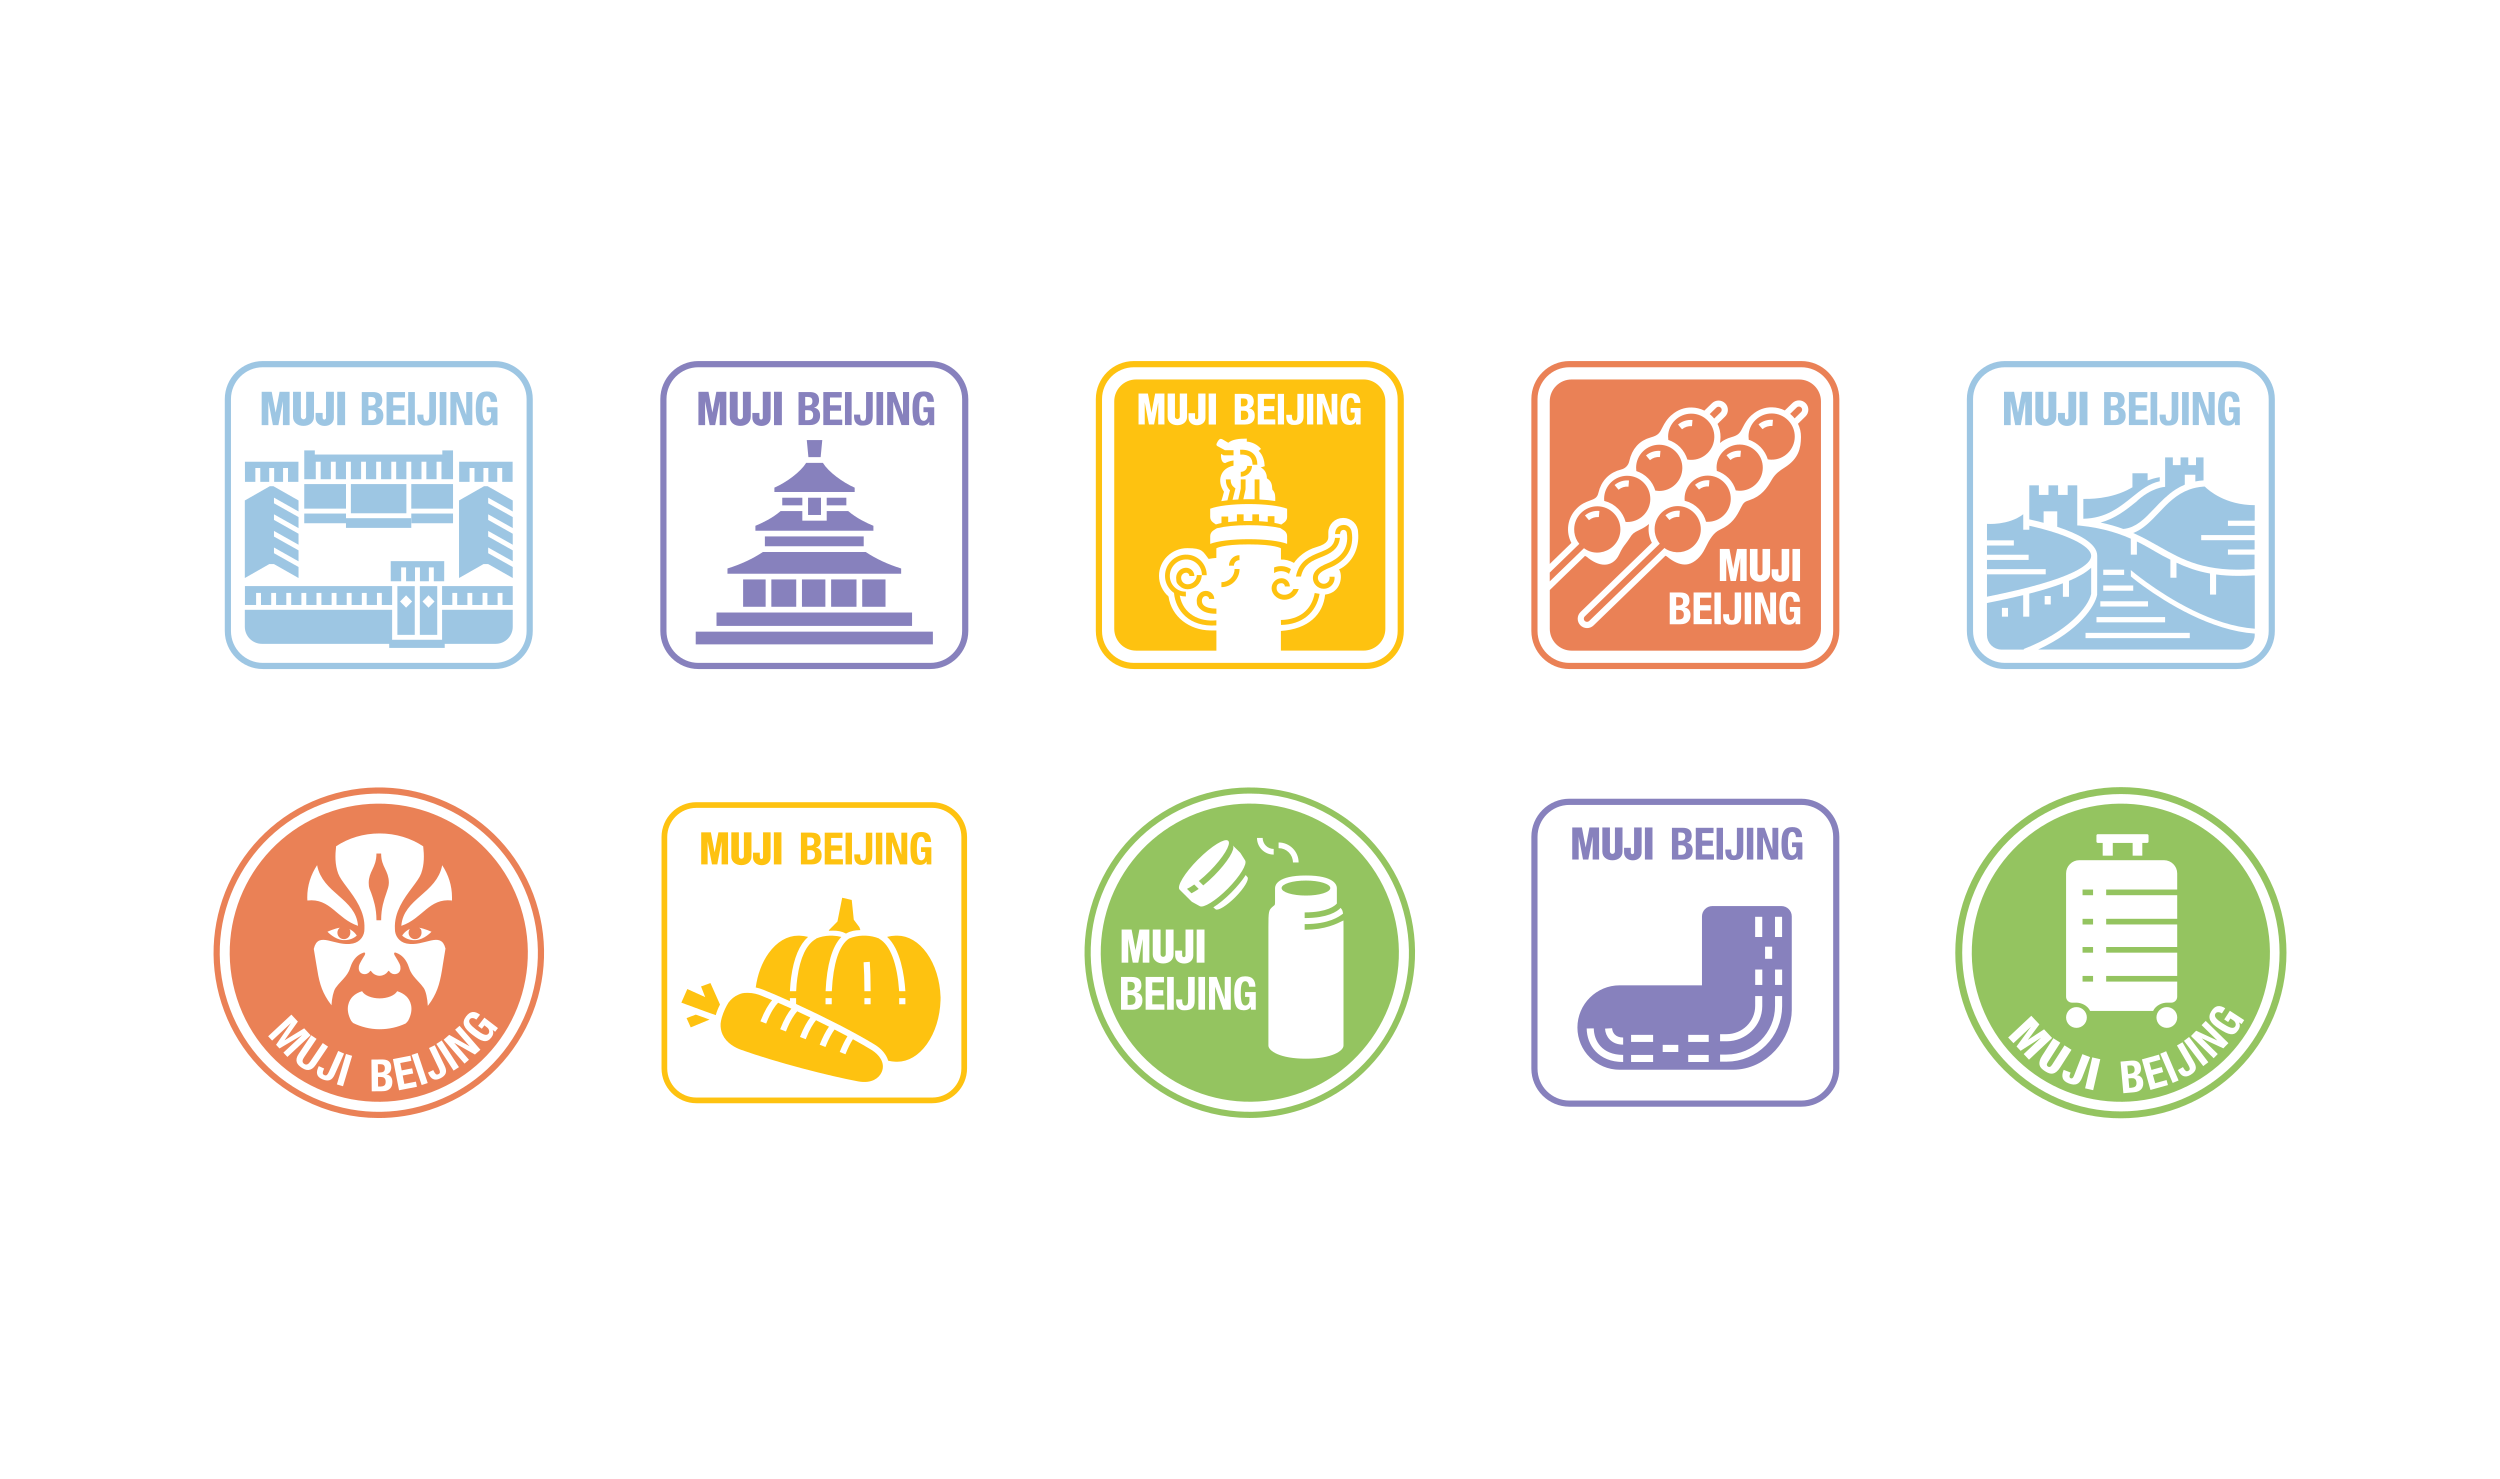 <?xml version="1.0" encoding="UTF-8"?>
<svg id="_图层_1" data-name=" 图层 1" xmlns="http://www.w3.org/2000/svg" version="1.1" viewBox="0 0 10885 6441.2">
  <defs>
    <style>
      .cls-1 {
        fill: #94c460;
      }

      .cls-1, .cls-2, .cls-3, .cls-4, .cls-5, .cls-6 {
        stroke-width: 0px;
      }

      .cls-2 {
        fill: #9dc6e3;
      }

      .cls-3 {
        fill: #fff;
      }

      .cls-4 {
        fill: #ea8156;
      }

      .cls-5 {
        fill: #fec210;
      }

      .cls-6 {
        fill: #8781bd;
      }
    </style>
  </defs>
  <rect class="cls-3" x="0" y="0" width="10885" height="6441.2"/>
  <g>
    <g>
      <g>
        <path class="cls-5" d="M4058.7,4803.5h-1026.5c-83.7,0-151.9-68.1-151.9-151.9v-1007c0-83.7,68.1-151.9,151.9-151.9h1026.5c83.7,0,151.9,68.1,151.9,151.9v1007c0,83.7-68.1,151.9-151.9,151.9ZM3032.2,3517.5c-70.1,0-127.1,57-127.1,127.1v1007c0,70.1,57,127.1,127.1,127.1h1026.5c70.1,0,127.1-57,127.1-127.1v-1007c0-70.1-57-127.1-127.1-127.1h-1026.5Z"/>
        <g>
          <polygon class="cls-5" points="3402.4 3763.7 3369.4 3763.7 3369.4 3623.9 3402.4 3623.9 3402.4 3763.7"/>
          <polygon class="cls-5" points="3141.9 3663.6 3123 3763.7 3100 3763.7 3081 3663.6 3081 3763.7 3053 3763.7 3053 3623.9 3095.1 3623.9 3111.5 3711.3 3128 3623.9 3169.9 3623.9 3169.9 3763.7 3141.9 3763.7 3141.9 3663.6"/>
          <path class="cls-5" d="M3271.9,3728.7c0,24.2-19.6,38.1-43.9,38.1s-43.9-13.9-43.9-38.1v-104.8h33v104.2c0,6,5,10.9,10.9,10.9s10.9-4.8,10.9-10.9v-104.2h33v104.8Z"/>
          <path class="cls-5" d="M3355.1,3733.1c0,21-17.1,34-38.3,34s-38.1-12.9-38.1-34v-20.5h29.4v20.5c0,4,3.2,7.1,7.1,7.1s7.1-3.2,7.1-7.1v-109.2h33l-.2,109.2h0Z"/>
        </g>
        <g>
          <path class="cls-5" d="M3533.8,3625.4c5.7,0,10.9.6,15.8,1.7s9,3.1,12.5,5.8,6.2,6.3,8.1,10.8c1.9,4.5,2.9,10.1,2.9,16.6s-1.7,13.9-5.2,19.3c-3.5,5.4-8.7,9-15.7,10.9v.4c7.7,1,13.9,4.3,18.4,9.9s6.8,13,6.8,22.3-.7,10.6-2.1,15.5-3.8,9.2-7.3,12.9c-3.4,3.7-7.9,6.6-13.4,8.8s-12.3,3.3-20.4,3.3h-47.1v-138.3h46.7,0ZM3522.9,3682.1c7.7,0,13.4-1.4,16.9-4.2,3.6-2.8,5.3-7.5,5.3-14s-1.6-11.2-4.8-13.9-8.3-4.1-15.3-4.1h-10.1v36.2h8ZM3525.9,3743.2c6.7,0,12.1-1.5,16.3-4.5,4.1-3,6.2-8.5,6.2-16.5s-.6-7.3-1.6-10c-1.1-2.6-2.6-4.8-4.5-6.4s-4.1-2.7-6.7-3.4c-2.6-.6-5.4-1-8.5-1h-12v41.6h10.8Z"/>
          <path class="cls-5" d="M3668.2,3648.3h-49.4v32.5h46.5v22.9h-46.5v37.2h51.3v22.9h-79.2v-138.3h77.3v22.9Z"/>
          <path class="cls-5" d="M3681.6,3625.4h27.9v138.3h-27.9v-138.3Z"/>
          <path class="cls-5" d="M3797.8,3725c0,14.7-3.4,25.2-10.3,31.5-6.8,6.3-17.3,9.4-31.4,9.4s-13.4-1-18.1-3c-4.7-2-8.5-4.8-11.2-8.5-2.8-3.7-4.7-8-5.7-12.9s-1.6-10.1-1.6-15.5v-6h25.6v4.3c0,7.4.8,12.8,2.4,16.4,1.6,3.6,4.9,5.3,10,5.3s8.4-1.8,10-5.3c1.6-3.6,2.4-9,2.4-16.4v-98.8h27.9v99.6Z"/>
          <path class="cls-5" d="M3813.5,3625.4h27.9v138.3h-27.9v-138.3Z"/>
          <path class="cls-5" d="M3924.1,3720.1h.4v-94.7h25.6v138.3h-31.8l-34.1-96.8h-.4v96.8h-25.6v-138.3h32.1l33.7,94.7Z"/>
          <path class="cls-5" d="M4026,3658.5c-.6-2.7-1.5-5.2-2.8-7.5s-2.9-4.1-4.9-5.6-4.4-2.2-7.3-2.2c-6.7,0-11.6,3.7-14.5,11.2-3,7.5-4.5,19.9-4.5,37.2s.3,15.8.8,22.5c.5,6.7,1.4,12.4,2.8,17.2,1.4,4.7,3.3,8.3,5.8,10.8,2.5,2.5,5.8,3.8,9.8,3.8s3.5-.4,5.5-1.4c2-.9,3.9-2.3,5.6-4.1,1.7-1.8,3.2-4.1,4.4-6.9,1.2-2.8,1.7-6,1.7-9.8v-14.1h-18.4v-20.5h45.1v74.6h-20.5v-12.8h-.4c-3.4,5.4-7.4,9.3-12.1,11.5-4.7,2.3-10.4,3.4-16.9,3.4s-15.5-1.5-20.8-4.5c-5.4-3-9.5-7.5-12.6-13.8-3-6.2-5.1-13.8-6.1-23-1-9.1-1.6-19.7-1.6-31.7s.7-21.8,2.2-30.6c1.5-8.8,4-16.1,7.7-22s8.4-10.3,14.3-13.3c5.9-3,13.4-4.5,22.3-4.5,15.2,0,26.2,3.8,32.9,11.3,6.7,7.5,10.1,18.4,10.1,32.4h-26.7c0-2.6-.3-5.2-.9-8h0Z"/>
        </g>
      </g>
      <g>
        <path class="cls-5" d="M4095.4,4345l-.2-3.5c-2.4-73-23.7-140.9-59.8-191.4-35.2-49.2-81-76.3-128.8-76.3h-6.7c-12.9.4-25.4,2.2-37.5,5.3,58.4,53.1,75,167,79.6,236.5h-27.1c-8.2-120.7-39.1-201.8-87.3-228.5l.4-.7c-18.6-7.6-38.7-11.8-59.6-12.6h-12.1c-20.9.7-40.8,4.9-59.3,12.5-43.4,28.9-69.3,107.9-75.3,229.3h-27.1c5.5-115.9,28.6-195.1,68.7-236.2-12.4-3.2-25.3-5.1-38.5-5.5h-12.1c-20.8.7-40.8,4.9-59.3,12.5l.4.8c-42.3,23.4-70,81.2-82.3,171.5l-3,25.4c-.4,4.5-1.6,24-2.1,31.4v.2h-27.1v-1.8c.9-13.5,1.8-28,2.3-32.7l3-25.9c11.4-84,36.2-143,73.8-176.1-12.1-3-24.6-4.8-37.4-5.3h-5.6c-47.8,0-93.6,27.1-128.8,76.3-29.1,40.6-48.5,92.5-56.2,149.2,11.3,2.3,22.7,5.8,34.1,10.4,36.2,14.7,75,31.3,114.7,49.2v-13h13.5c0-.1,13.5-.1,13.5-.1,0,.5,0,1,0,1.6v23.8c126.2,57.8,257.8,125.3,342.2,176.9,30.7,18.8,50.9,43.7,58.8,70.3,10.9,2.5,22.2,4,33.7,4.4h5.6c47.8,0,93.6-27.1,128.8-76.3,36.1-50.4,57.4-118.4,59.8-191.4v-4.8c.1,0,.1-2.1.1-2.1v-2.8c0-.2,0-.4,0-.6h0ZM3621.5,4372.7h-27.1v-26.8h13.5s13.5,0,13.5,0c0,.2,0,.4,0,.7v26.1h0ZM3787.1,4187.6c2.3,30.6,3.6,77.1,3.6,128.1h-27.1c0-50.3-1.3-96.1-3.5-126l27-2h0ZM3790.7,4372.7h-27.1v-26.7h27c0,.4,0,.9,0,1.5v25.3h0ZM3915.1,4372.6v-26.6h27c0,.4,0,26.7,0,26.7h-27.1Z"/>
        <path class="cls-5" d="M3708.4,3918.4l-41.5-9.6-20.6,103.4-35.7,36.1s-1.1,1.6-2.3,4.4c6.4-.4,12.6-.7,18.8-.7,19.3,0,37.8,2.7,56.5,12.7,22.3-12.5,39.6-14.3,62.4-15.1-1.3-4.3-4.2-12.5-4.2-12.5l-24.5-32.9-8.8-85.8h0Z"/>
        <g>
          <path class="cls-5" d="M3171.8,4365.4s-12.3,18.6-22.6,45.6c-10.8,28.3-11.7,46-11.7,46-.9,17.1,2,32.9,8.5,47.3,17.7,39.1,57.9,58.4,80.3,66.4,153.8,55.1,384.6,114.4,510.2,137.7,58.5,10.8,91.4-14.2,102.7-41.3,16.8-40.3-12.2-76-44.8-95.9-23.6-14.4-50.9-30.1-80.8-46.4-11.2,17.3-22.1,39.3-32.4,65.5l-25.1-9.8c10.6-27,21.9-50,33.7-68.6-18-9.7-36.8-19.5-56.1-29.4-10.7,14.4-24.8,38-39.7,76.1l-25.1-9.8c12.6-32.3,26.2-58.7,40.5-78.7-18.5-9.3-37.3-18.7-56.4-28-11.8,14.1-27.9,39.1-44.9,82.7l-25.1-9.8c16.3-41.8,32.4-68.3,45.1-84.9-18.9-9.1-37.9-18-56.9-26.8-11.7,12.5-29.8,37.9-49.3,87.7l-25.1-9.8c17.7-45.2,34.9-72.8,48.8-89.6-19.4-8.8-38.7-17.4-57.6-25.6-11.6,11.4-31,36.8-52.1,90.6l-25.1-9.8c18.7-47.7,36.9-75.7,50.9-92.1-16.2-6.9-32.1-13.5-47.5-19.8-13.2-5.4-34.5-12-58-12s-27.9,2.2-41.9,8.2c-16.4,7-30.7,18.6-42.7,34.4h0Z"/>
          <polygon class="cls-5" points="3089.4 4439.3 3057.8 4427.7 3029.5 4417.7 2989.3 4432.7 3007.4 4473.2 3089.4 4439.3"/>
          <path class="cls-5" d="M3116.5,4419.9c2.1-7.6,4.6-15.3,7.8-23.2,3.2-8.2,6.8-15.8,10.6-23l-41.6-93.5-41,14.8,18.1,46.4-77.8-35.1-26,59.2,100.4,36.9,32.1,11.4,17.5,6.2h0Z"/>
        </g>
      </g>
    </g>
    <g>
      <g>
        <g>
          <polygon class="cls-6" points="7194.9 3742.5 7161.9 3742.5 7161.9 3602.8 7194.9 3602.8 7194.9 3742.5"/>
          <polygon class="cls-6" points="6934.4 3642.4 6915.6 3742.5 6892.5 3742.5 6873.5 3642.4 6873.5 3742.5 6845.5 3742.5 6845.5 3602.8 6887.6 3602.8 6904 3690.1 6920.5 3602.8 6962.4 3602.8 6962.4 3742.5 6934.4 3742.5 6934.4 3642.4"/>
          <path class="cls-6" d="M7064.4,3707.6c0,24.2-19.6,38.1-43.9,38.1s-43.9-13.9-43.9-38.1v-104.8h33v104.2c0,6,5,10.9,10.9,10.9s10.9-4.8,10.9-10.9v-104.2h33v104.8Z"/>
          <path class="cls-6" d="M7147.6,3711.9c0,21-17.1,34-38.3,34s-38.1-12.9-38.1-34v-20.5h29.4v20.5c0,4,3.2,7.1,7.1,7.1s7.1-3.2,7.1-7.1v-109.2h33l-.2,109.2h0Z"/>
        </g>
        <g>
          <path class="cls-6" d="M7326.3,3604.2c5.7,0,10.9.6,15.8,1.7,4.8,1.2,9,3.1,12.5,5.8,3.5,2.7,6.2,6.3,8.1,10.8,1.9,4.5,2.9,10.1,2.9,16.7s-1.7,13.9-5.2,19.3c-3.5,5.4-8.7,9-15.7,10.9v.4c7.7,1,13.9,4.3,18.4,9.9,4.5,5.5,6.8,13,6.8,22.3s-.7,10.6-2.1,15.5-3.8,9.2-7.3,12.9c-3.4,3.7-7.9,6.6-13.4,8.8s-12.3,3.3-20.4,3.3h-47.1v-138.3h46.7,0ZM7315.4,3661c7.7,0,13.4-1.4,16.9-4.2,3.6-2.8,5.3-7.5,5.3-14s-1.6-11.2-4.8-13.9-8.3-4.1-15.3-4.1h-10.1v36.2h8ZM7318.3,3722c6.7,0,12.1-1.5,16.3-4.5,4.1-3,6.2-8.5,6.2-16.5s-.6-7.3-1.6-10c-1.1-2.6-2.6-4.8-4.5-6.4-1.9-1.6-4.1-2.7-6.7-3.4-2.6-.6-5.4-1-8.5-1h-12v41.6h10.8Z"/>
          <path class="cls-6" d="M7460.7,3627.1h-49.4v32.5h46.5v22.9h-46.5v37.2h51.3v22.9h-79.2v-138.3h77.3v22.9h0Z"/>
          <path class="cls-6" d="M7474.1,3604.2h27.9v138.3h-27.9v-138.3Z"/>
          <path class="cls-6" d="M7590.3,3703.8c0,14.7-3.4,25.2-10.3,31.5-6.8,6.3-17.3,9.4-31.4,9.4s-13.4-1-18.1-3c-4.7-2-8.5-4.8-11.2-8.5-2.8-3.7-4.7-8-5.7-12.9s-1.6-10.1-1.6-15.5v-6h25.6v4.3c0,7.4.8,12.8,2.4,16.4,1.6,3.6,4.9,5.3,10,5.3s8.4-1.8,10-5.3c1.6-3.6,2.4-9,2.4-16.4v-98.8h27.9v99.6h0Z"/>
          <path class="cls-6" d="M7606,3604.2h27.9v138.3h-27.9v-138.3Z"/>
          <path class="cls-6" d="M7716.6,3698.9h.4v-94.7h25.6v138.3h-31.8l-34.1-96.8h-.4v96.8h-25.6v-138.3h32.1l33.7,94.7h0Z"/>
          <path class="cls-6" d="M7818.5,3637.3c-.6-2.7-1.5-5.2-2.8-7.5-1.3-2.3-2.9-4.1-4.9-5.6-2-1.5-4.4-2.2-7.3-2.2-6.7,0-11.6,3.7-14.5,11.2-3,7.5-4.5,19.9-4.5,37.2s.3,15.8.8,22.5c.5,6.7,1.4,12.4,2.8,17.1,1.4,4.7,3.3,8.3,5.8,10.8s5.8,3.8,9.8,3.8,3.5-.4,5.5-1.4c2-.9,3.9-2.3,5.6-4.1,1.7-1.8,3.2-4.1,4.4-6.9,1.2-2.8,1.7-6,1.7-9.8v-14.1h-18.4v-20.5h45.1v74.6h-20.5v-12.8h-.4c-3.4,5.4-7.4,9.3-12.1,11.5-4.7,2.3-10.4,3.4-16.9,3.4s-15.5-1.5-20.8-4.5c-5.4-3-9.5-7.6-12.6-13.8-3-6.2-5.1-13.8-6.1-23-1-9.1-1.6-19.7-1.6-31.7s.7-21.8,2.2-30.6c1.5-8.8,4-16.1,7.7-22s8.4-10.3,14.3-13.3,13.4-4.5,22.3-4.5c15.2,0,26.2,3.8,32.9,11.3,6.7,7.5,10.1,18.4,10.1,32.4h-26.7c0-2.6-.3-5.2-.9-7.9h0Z"/>
        </g>
        <path class="cls-6" d="M7756.4,3945h-300.9c-24.9,0-45.1,20.2-45.1,45.1v300h-358.5c-101.3,0-183.8,82.4-183.8,183.8s82.4,183.8,183.8,183.8h492.1c151.7,0,257.4-137.2,257.4-260.3v-407.3c0-24.9-20.2-45.1-45.1-45.1h0ZM7067.2,4624c-108.1,0-157.7-73.3-158.8-146l30.9-.5c.8,53.3,34.8,115.5,127.9,115.5v30.9h0ZM7067.2,4548.4c-51.7,0-76.9-35-78.9-69.8l30.8-1.8c1.1,19.7,14.4,40.6,48.1,40.6v30.9ZM7197.6,4624h-95.9v-30.9h95.9v30.9ZM7197.6,4536.7h-95.9v-30.9h95.9v30.9ZM7307.3,4580.3h-67.9v-30.9h67.9v30.9ZM7439.8,4624h-89.3v-30.9h89.3v30.9ZM7439.8,4536.7h-89.3v-30.9h89.3v30.9ZM7728.3,3991.7h30.9v88h-30.9v-88ZM7759.4,4221.2v67.2h-30.9v-67.2h30.9ZM7685.1,4121.8h30.9v52.8h-30.9v-52.8ZM7641.9,3991.7h30.9v88h-30.9v-88ZM7673,4221.2v67.2h-30.9v-67.2h30.9ZM7489.2,4502.8h27.8c68.9,0,125-55,125-122.7v-43.3h30.9v44.2h0c-.5,84.3-70.2,152.8-155.9,152.8h-27.8v-30.9h0ZM7759.4,4381h0c-.5,133.3-109,241.5-242.4,241.5h-27.8v-30.9h27.8c116.6,0,211.5-94.9,211.5-211.5h0v-43.3h30.9v44.2h0Z"/>
      </g>
      <path class="cls-6" d="M7842.7,4818.6h-1009.4c-91.4,0-165.8-74.4-165.8-165.8v-1009.4c0-91.4,74.4-165.8,165.8-165.8h1009.4c91.4,0,165.8,74.4,165.8,165.8v1009.4c0,91.4-74.4,165.8-165.8,165.8ZM6833.3,3504.6c-76.6,0-138.9,62.3-138.9,138.9v1009.4c0,76.6,62.3,138.9,138.9,138.9h1009.4c76.6,0,138.9-62.3,138.9-138.9v-1009.4c0-76.6-62.3-138.9-138.9-138.9h-1009.4Z"/>
    </g>
    <g>
      <g>
        <rect class="cls-2" x="1506.4" y="2256.2" width="284.3" height="42.2"/>
        <rect class="cls-2" x="1324.7" y="2236" width="181.8" height="42.2"/>
        <rect class="cls-2" x="1790.7" y="2236" width="181.8" height="42.2"/>
        <rect class="cls-2" x="1694.6" y="2785.6" width="241.7" height="35.4"/>
        <rect class="cls-2" x="1324.7" y="2107.7" width="181.8" height="106.9"/>
        <rect class="cls-2" x="1790.7" y="2107.7" width="181.8" height="106.9"/>
        <rect class="cls-2" x="1527.7" y="2107.7" width="241.7" height="127.1"/>
        <polygon class="cls-2" points="1299.8 2468.8 1192.9 2408.7 1192.9 2383.9 1299.8 2444 1299.8 2396.3 1192.9 2336.3 1192.9 2311.7 1299.8 2371.8 1299.8 2323.9 1192.9 2263.8 1192.9 2239.3 1299.8 2299.4 1299.8 2251.4 1192.9 2191.4 1192.9 2166.8 1299.8 2226.9 1299.8 2179 1190.5 2117 1174.7 2117 1066 2179 1066 2516.7 1172.7 2455.9 1192.6 2455.9 1299.8 2516.7 1299.8 2468.8"/>
        <path class="cls-2" d="M1903.7,2552h-75.7v212.1h75.7v-212.1ZM1865.8,2645.8l-26.2-26.9,26.2-26.9,26.2,26.9-26.2,26.9Z"/>
        <path class="cls-2" d="M1805.9,2552h-75.7v212.1h75.7v-212.1ZM1768.1,2645.8l-26.2-26.9,26.2-26.9,26.2,26.9-26.2,26.9Z"/>
        <path class="cls-2" d="M1066,2655.2h641.3v148.1h-567c-41,0-74.3-33.3-74.3-74.3v-73.8h0Z"/>
        <path class="cls-2" d="M1924.8,2655.2h307.7v73.8c0,41-33.3,74.3-74.3,74.3h-233.4v-148.1h0Z"/>
        <polygon class="cls-2" points="1066.4 2551.8 1066.4 2634.1 1115.1 2634.1 1115.1 2581.6 1136.4 2581.6 1136.4 2634.1 1180.8 2634.1 1180.8 2581.6 1202.1 2581.6 1202.1 2634.1 1246.6 2634.1 1246.6 2581.6 1267.9 2581.6 1267.9 2634.1 1312.3 2634.1 1312.3 2581.6 1333.6 2581.6 1333.6 2634.1 1378.1 2634.1 1378.1 2581.6 1399.4 2581.6 1399.4 2634.1 1443.9 2634.1 1443.9 2581.6 1465.2 2581.6 1465.2 2634.1 1509.6 2634.1 1509.6 2581.6 1530.9 2581.6 1530.9 2634.1 1575.4 2634.1 1575.4 2581.6 1596.7 2581.6 1596.7 2634.1 1641.2 2634.1 1641.2 2581.6 1662.4 2581.6 1662.4 2634.1 1707.3 2634.1 1707.3 2551.8 1066.4 2551.8"/>
        <polygon class="cls-2" points="1925.9 1961 1925.9 1978.9 1370.7 1978.9 1370.7 1961 1324.7 1961 1324.8 2086.3 1374.9 2086.3 1374.9 2010.3 1396.2 2010.3 1396.2 2086.3 1440.6 2086.3 1440.6 2010.3 1461.9 2010.3 1461.9 2086.3 1506.4 2086.3 1506.4 2010.3 1527.7 2010.3 1527.7 2086.3 1572.2 2086.3 1572.2 2010.3 1593.4 2010.3 1593.4 2086.3 1637.9 2086.3 1637.9 2010.3 1659.2 2010.3 1659.2 2086.3 1703.7 2086.3 1703.7 2010.3 1725 2010.3 1725 2086.3 1769.4 2086.3 1769.4 2010.3 1790.7 2010.3 1790.7 2086.3 1835.2 2086.3 1835.2 2010.3 1856.5 2010.3 1856.5 2086.3 1900.9 2086.3 1900.9 2010.3 1922.2 2010.3 1922.2 2086.3 1972.5 2086.3 1972.5 1961 1925.9 1961"/>
        <polygon class="cls-2" points="1999.1 2010.3 1999.2 2098 2005.6 2098 2044.3 2098 2044.5 2098 2044.5 2037.7 2065.9 2037.7 2065.9 2098 2066.1 2098 2104.6 2098 2104.8 2098 2104.8 2037.7 2126.3 2037.7 2126.3 2098 2126.5 2098 2165 2098 2165.1 2098 2165.1 2037.7 2186.6 2037.7 2186.6 2098 2186.8 2098 2225.5 2098 2231.9 2098 2232 2010.3 1999.1 2010.3"/>
        <polygon class="cls-2" points="1066.4 2010.3 1066.6 2098 1073 2098 1111.7 2098 1111.8 2098 1111.8 2037.7 1133.3 2037.7 1133.3 2098 1133.5 2098 1172 2098 1172.2 2098 1172.2 2037.7 1193.7 2037.7 1193.7 2098 1193.8 2098 1232.3 2098 1232.5 2098 1232.5 2037.7 1254 2037.7 1254 2098 1254.2 2098 1292.8 2098 1299.2 2098 1299.4 2010.3 1066.4 2010.3"/>
        <polygon class="cls-2" points="1701.2 2443.2 1701.3 2530.9 1707.7 2530.9 1746.4 2530.9 1746.6 2530.9 1746.6 2470.5 1768.1 2470.5 1768.1 2530.9 1768.3 2530.9 1806.7 2530.9 1806.9 2530.9 1806.9 2470.5 1828.4 2470.5 1828.4 2530.9 1828.6 2530.9 1867.1 2530.9 1867.3 2530.9 1867.3 2470.5 1888.7 2470.5 1888.7 2530.9 1888.9 2530.9 1927.6 2530.9 1934 2530.9 1934.1 2443.2 1701.2 2443.2"/>
        <polygon class="cls-2" points="1924.8 2551.8 1924.8 2634.1 1969.4 2634.1 1969.4 2581.6 1990.6 2581.6 1990.6 2634.1 2035.1 2634.1 2035.1 2581.6 2056.4 2581.6 2056.4 2634.1 2100.9 2634.1 2100.9 2581.6 2122.2 2581.6 2122.2 2634.1 2166.6 2634.1 2166.6 2581.6 2187.9 2581.6 2187.9 2634.1 2232.5 2634.1 2232.5 2551.8 1924.8 2551.8"/>
        <polygon class="cls-2" points="2232.5 2468.8 2125.5 2408.7 2125.5 2383.9 2232.5 2444 2232.5 2396.3 2125.5 2336.3 2125.5 2311.7 2232.5 2371.8 2232.5 2323.9 2125.5 2263.8 2125.5 2239.3 2232.5 2299.4 2232.5 2251.4 2125.5 2191.4 2125.5 2166.8 2232.5 2226.9 2232.5 2179 2123.2 2117 2107.4 2117 1998.6 2179 1998.6 2516.7 2105.3 2455.9 2125.2 2455.9 2232.5 2516.7 2232.5 2468.8"/>
      </g>
      <path class="cls-2" d="M2153.9,2913h-1009.4c-91.4,0-165.8-74.4-165.8-165.8v-1009.4c0-91.4,74.4-165.8,165.8-165.8h1009.4c91.4,0,165.8,74.4,165.8,165.8v1009.4c0,91.4-74.4,165.8-165.8,165.8ZM1144.5,1599c-76.6,0-138.9,62.3-138.9,138.9v1009.4c0,76.6,62.3,138.9,138.9,138.9h1009.4c76.6,0,138.9-62.3,138.9-138.9v-1009.4c0-76.6-62.3-138.9-138.9-138.9h-1009.4Z"/>
      <g>
        <g>
          <polygon class="cls-2" points="1502.6 1851.1 1468.4 1851.1 1468.4 1705.8 1502.6 1705.8 1502.6 1851.1"/>
          <polygon class="cls-2" points="1231.8 1747 1212.1 1851.1 1188.2 1851.1 1168.4 1747 1168.4 1851.1 1139.3 1851.1 1139.3 1705.8 1183 1705.8 1200.2 1796.6 1217.3 1705.8 1260.9 1705.8 1260.9 1851.1 1231.8 1851.1 1231.8 1747"/>
          <path class="cls-2" d="M1367,1814.8c0,25.2-20.4,39.6-45.6,39.6s-45.6-14.5-45.6-39.6v-109h34.3v108.4c0,6.2,5.2,11.4,11.4,11.4s11.4-5,11.4-11.4v-108.4h34.3v109Z"/>
          <path class="cls-2" d="M1453.5,1819.3c0,21.9-17.8,35.3-39.8,35.3s-39.6-13.4-39.6-35.3v-21.3h30.6v21.3c0,4.1,3.3,7.4,7.4,7.4s7.4-3.3,7.4-7.4v-113.5h34.3l-.2,113.5Z"/>
        </g>
        <g>
          <path class="cls-2" d="M1623.7,1706.9c5.9,0,11.4.6,16.4,1.8,5,1.2,9.4,3.2,13,6.1,3.6,2.8,6.4,6.6,8.5,11.3,2,4.7,3,10.5,3,17.3s-1.8,14.5-5.4,20c-3.6,5.6-9.1,9.4-16.3,11.4v.4c8.1,1.1,14.4,4.5,19.1,10.3,4.7,5.8,7.1,13.5,7.1,23.2s-.7,11-2.2,16.1-4,9.6-7.5,13.4c-3.6,3.8-8.2,6.9-13.9,9.2s-12.8,3.4-21.3,3.4h-49v-143.8h48.6ZM1612.4,1765.9c8.1,0,13.9-1.4,17.6-4.3,3.7-2.9,5.5-7.8,5.5-14.6s-1.7-11.7-5-14.5-8.7-4.2-15.9-4.2h-10.5v37.7h8.3ZM1615.4,1829.4c7,0,12.6-1.6,16.9-4.6,4.3-3.1,6.4-8.8,6.4-17.1s-.6-7.6-1.7-10.4-2.7-5-4.6-6.7-4.3-2.8-7-3.5c-2.7-.7-5.6-1-8.9-1h-12.5v43.3h11.3Z"/>
          <path class="cls-2" d="M1763.5,1730.7h-51.4v33.8h48.3v23.8h-48.3v38.7h53.4v23.8h-82.4v-143.8h80.4v23.8h0Z"/>
          <path class="cls-2" d="M1777.3,1706.9h29v143.8h-29v-143.8Z"/>
          <path class="cls-2" d="M1898.2,1810.4c0,15.3-3.6,26.2-10.7,32.7-7.1,6.5-18,9.8-32.6,9.8s-13.9-1-18.8-3.1-8.8-5-11.7-8.9-4.9-8.3-6-13.4c-1.1-5.1-1.6-10.5-1.6-16.1v-6.3h26.6v4.4c0,7.7.9,13.3,2.5,17s5.1,5.5,10.4,5.5,8.7-1.8,10.4-5.5c1.7-3.7,2.5-9.4,2.5-17v-102.7h29v103.5h0Z"/>
          <path class="cls-2" d="M1914.5,1706.9h29v143.8h-29v-143.8Z"/>
          <path class="cls-2" d="M2029.5,1805.4h.4v-98.5h26.6v143.8h-33l-35.5-100.7h-.4v100.7h-26.6v-143.8h33.4l35.1,98.5h0Z"/>
          <path class="cls-2" d="M2135.6,1741.4c-.6-2.8-1.6-5.4-2.9-7.8-1.3-2.3-3.1-4.3-5.1-5.8s-4.6-2.3-7.6-2.3c-7,0-12,3.9-15.1,11.7-3.1,7.8-4.6,20.7-4.6,38.7s.3,16.4.8,23.4c.5,7,1.5,12.9,2.9,17.8,1.4,4.9,3.4,8.7,6.1,11.3s6,3.9,10.2,3.9,3.7-.5,5.7-1.4c2.1-.9,4-2.3,5.8-4.2,1.8-1.9,3.3-4.3,4.5-7.1s1.8-6.3,1.8-10.2v-14.7h-19.1v-21.4h46.9v77.6h-21.4v-13.3h-.4c-3.5,5.6-7.7,9.6-12.6,12-4.9,2.3-10.8,3.5-17.6,3.5s-16.1-1.6-21.6-4.6-9.9-7.9-13.1-14.3c-3.1-6.4-5.3-14.4-6.3-23.9-1.1-9.5-1.6-20.5-1.6-32.9s.8-22.7,2.3-31.8c1.6-9.1,4.2-16.8,8-22.9,3.8-6.1,8.7-10.7,14.9-13.8,6.2-3.1,13.9-4.6,23.2-4.6,15.8,0,27.3,3.9,34.2,11.8,7,7.9,10.5,19.1,10.5,33.7h-27.8c0-2.7-.3-5.4-.9-8.3h0Z"/>
        </g>
      </g>
    </g>
    <g>
      <g>
        <path class="cls-2" d="M9403.5,2095.6v-18c-19.4,3.3-36.8,8.2-52.8,14v-30.9h-66.1v61.1c-1.4.7-2.8,1.3-4.1,2.1-89.7,52.3-193.4,48.4-209.7,48.4v86.4c98.1-2.3,155.8-48.5,211.5-93.4,38.4-31,75.2-60.5,121.1-69.7h0Z"/>
        <path class="cls-2" d="M9298.8,2186.5c-41.9,33.8-88.1,70.8-152.9,88.6,36.8,7.7,69.4,17.2,99,28,55.6-5.3,92.5-44.1,135.1-89.1,27.2-28.7,56.2-59.4,92.8-82.9,12.3-7.9,25.6-15,39.8-21v-43.1h45.9v29.2c11.3-2.3,23.1-3.8,35.7-4.6v-100h-32.8v33.6h-33.6v-33.6h-33.6v33.6h-33.6v-33.6h-33.6v128.2s-60.3,1.4-128,66.8h0Z"/>
        <path class="cls-2" d="M9104.9,2585.8v-113.9c-21.6,20.8-55.3,39.8-96.5,57.2v69.3h-26.5v-58.8c-43.8,16.6-94,31.5-146.4,45v100.5h-26.5v-93.9c-52.8,12.9-106.8,24.4-157.8,34.4v139.3c0,35,28.4,63.4,63.5,63.4h97.4l-.9-2.5c194.8-75.5,281.9-184.3,293.6-239.9h0ZM8902.5,2594.9h26.5v37h-26.5v-37ZM8742.9,2685.1h-26.5v-38.4h26.5v38.4Z"/>
        <path class="cls-2" d="M8835.7,2289.1v17.5h-26.5v-67.6c-64,49.6-157.9,42-157.9,42v317.1c393.3-78.5,453.4-144.9,453.7-177.9.3-43.1-107.2-95.2-269.3-131h0ZM8651.4,2352.6h116.9v22.5h-116.9v-22.5h0ZM8651.4,2415.4h181.3v22.5h-181.3v-22.5h0ZM8907.1,2500.5h-255.7v-22.5h255.7v22.5Z"/>
        <path class="cls-2" d="M9700.4,2414.9v-22.5h116.2v-40.3c.1,0-232.6,0-232.6,0v-22.5h232.8v-40c.1,0-116.4,0-116.4,0v-22.5h116.6l.2-67.6c-128.2,0-201.4-64.8-217.8-81.1-1.8,0-3.7.1-5.4.3-22.6,1.6-42.7,6-61,12.5-57,20.4-96.1,61.5-134.1,101.7-34.4,36.4-67.4,71.1-110.9,87.8,41.5,18.3,77.8,38.8,113.4,59,103,58.4,200.3,113.4,414.8,98.2l.2-62.9h-116.1Z"/>
        <path class="cls-2" d="M9817.3,2737.4v-232.6c-25.2,1.8-48.8,2.6-71,2.6-35.8,0-67.9-2.2-97.4-6.1v87.7h-26.5v-91.8c-57.2-10.2-103.7-27.1-146-47.2v65.6h-26.5v-78.7c-41.9-19.5-88.6-50-127.6-70.1-6-3.1-12.1-6.1-18.3-9.1v57.2h-26.5v-69.5c-18.2-8-37.3-15.6-58-22.5l-26.5-8.3c-40-11.6-85.4-20.8-138.9-26.3l-9.8-.5v-174.7h-41.6v41.8h-41.8v-41.8h-41.8v41.8h-41.8v-41.8h-41.8v148.2c17.9,3.9,39.4,8.9,62.4,15v-49.9h59.3v67.4c87.2,28.4,174.5,70.7,174.1,126.4,0,.1,0,.3,0,.4h0l-.3,169c-9.2,48.2-75.3,154.7-256.9,238.5h879.6c35,0,63.4-28.4,63.4-63.4v-6.1c-190.3-12.7-385.8-134.9-484.9-206.7-43.1-31.2-53.2-41.4-54.3-42.3l-.3-27.5c.3.2,25.9,22.2,68.2,52.8,97.1,70.2,287.2,189.7,471.4,202.4h0ZM9157.5,2480.3h91v23h-91v-23ZM9534.3,2778.4h-453.9v-23h453.9v23ZM9426.9,2709.7h-298.8v-23h298.8v23ZM9352.5,2617.9v23h-207.7v-23h207.7ZM9288.1,2549.1v23h-130.6v-23h130.6Z"/>
      </g>
      <path class="cls-2" d="M9738.9,2913h-1009.4c-91.4,0-165.8-74.4-165.8-165.8v-1009.4c0-91.4,74.4-165.8,165.8-165.8h1009.4c91.4,0,165.8,74.4,165.8,165.8v1009.4c0,91.4-74.4,165.8-165.8,165.8ZM8729.6,1599c-76.6,0-138.9,62.3-138.9,138.9v1009.4c0,76.6,62.3,138.9,138.9,138.9h1009.4c76.6,0,138.9-62.3,138.9-138.9v-1009.4c0-76.6-62.3-138.9-138.9-138.9h-1009.4Z"/>
      <g>
        <g>
          <polygon class="cls-2" points="9088.8 1851.1 9054.5 1851.1 9054.5 1705.8 9088.8 1705.8 9088.8 1851.1"/>
          <polygon class="cls-2" points="8817.9 1747 8798.3 1851.1 8774.3 1851.1 8754.5 1747 8754.5 1851.1 8725.4 1851.1 8725.4 1705.8 8769.2 1705.8 8786.3 1796.6 8803.4 1705.8 8847 1705.8 8847 1851.1 8817.9 1851.1 8817.9 1747"/>
          <path class="cls-2" d="M8953.1,1814.8c0,25.2-20.4,39.6-45.6,39.6s-45.6-14.5-45.6-39.6v-109h34.3v108.4c0,6.2,5.2,11.4,11.4,11.4s11.4-5,11.4-11.4v-108.4h34.3v109Z"/>
          <path class="cls-2" d="M9039.6,1819.3c0,21.9-17.8,35.3-39.8,35.3s-39.6-13.4-39.6-35.3v-21.3h30.6v21.3c0,4.1,3.3,7.4,7.4,7.4s7.4-3.3,7.4-7.4v-113.5h34.3l-.2,113.5Z"/>
        </g>
        <g>
          <path class="cls-2" d="M9209.8,1706.9c5.9,0,11.4.6,16.4,1.8,5,1.2,9.4,3.2,13,6.1,3.6,2.8,6.4,6.6,8.5,11.3,2,4.7,3,10.5,3,17.3s-1.8,14.5-5.4,20c-3.6,5.6-9.1,9.4-16.3,11.4v.4c8.1,1.1,14.4,4.5,19.1,10.3,4.7,5.8,7.1,13.5,7.1,23.2s-.7,11-2.2,16.1-4,9.6-7.5,13.4c-3.6,3.8-8.2,6.9-13.9,9.2s-12.8,3.4-21.3,3.4h-49v-143.8h48.6ZM9198.5,1765.9c8.1,0,13.9-1.4,17.6-4.3,3.7-2.9,5.5-7.8,5.5-14.6s-1.7-11.7-5-14.5-8.7-4.2-15.9-4.2h-10.5v37.7h8.3ZM9201.5,1829.4c7,0,12.6-1.6,16.9-4.6,4.3-3.1,6.4-8.8,6.4-17.1s-.6-7.6-1.7-10.4-2.7-5-4.6-6.7c-2-1.7-4.3-2.8-7-3.5-2.7-.7-5.6-1-8.9-1h-12.5v43.3h11.3Z"/>
          <path class="cls-2" d="M9349.6,1730.7h-51.4v33.8h48.3v23.8h-48.3v38.7h53.4v23.8h-82.4v-143.8h80.4v23.8h0Z"/>
          <path class="cls-2" d="M9363.5,1706.9h29v143.8h-29v-143.8Z"/>
          <path class="cls-2" d="M9484.4,1810.4c0,15.3-3.6,26.2-10.7,32.7-7.1,6.5-18,9.8-32.6,9.8s-13.9-1-18.8-3.1-8.8-5-11.7-8.9c-2.9-3.8-4.9-8.3-6-13.4-1.1-5.1-1.6-10.5-1.6-16.1v-6.3h26.6v4.4c0,7.7.9,13.3,2.5,17s5.1,5.5,10.4,5.5,8.7-1.8,10.4-5.5c1.7-3.7,2.5-9.4,2.5-17v-102.7h29v103.5h0Z"/>
          <path class="cls-2" d="M9500.7,1706.9h29v143.8h-29v-143.8Z"/>
          <path class="cls-2" d="M9615.7,1805.4h.4v-98.5h26.6v143.8h-33l-35.5-100.7h-.4v100.7h-26.6v-143.8h33.4l35.1,98.5h0Z"/>
          <path class="cls-2" d="M9721.7,1741.4c-.6-2.8-1.6-5.4-2.9-7.8-1.3-2.3-3.1-4.3-5.1-5.8s-4.6-2.3-7.6-2.3c-7,0-12,3.9-15.1,11.7-3.1,7.8-4.6,20.7-4.6,38.7s.3,16.4.8,23.4c.5,7,1.5,12.9,2.9,17.8,1.4,4.9,3.4,8.7,6.1,11.3,2.6,2.6,6,3.9,10.2,3.9s3.7-.5,5.7-1.4,4-2.3,5.8-4.2c1.8-1.9,3.3-4.3,4.5-7.1s1.8-6.3,1.8-10.2v-14.7h-19.1v-21.4h46.9v77.6h-21.4v-13.3h-.4c-3.5,5.6-7.7,9.6-12.6,12-4.9,2.3-10.8,3.5-17.6,3.5s-16.1-1.6-21.6-4.6-9.9-7.9-13.1-14.3c-3.1-6.4-5.3-14.4-6.3-23.9-1.1-9.5-1.6-20.5-1.6-32.9s.8-22.7,2.3-31.8c1.6-9.1,4.2-16.8,8-22.9,3.8-6.1,8.7-10.7,14.9-13.8,6.2-3.1,13.9-4.6,23.2-4.6,15.8,0,27.3,3.9,34.2,11.8,7,7.9,10.5,19.1,10.5,33.7h-27.8c0-2.7-.3-5.4-.9-8.3h0Z"/>
        </g>
      </g>
    </g>
    <g>
      <path class="cls-1" d="M5441,4867.7c-112.4,0-224-26.7-326.9-79.3-171-87.5-297.8-236.4-356.8-419.3-59.1-182.8-43.4-377.7,44.1-548.8,87.5-171,236.4-297.8,419.3-356.8,377.4-121.9,783.7,86,905.6,463.4h0c121.9,377.4-86,783.7-463.4,905.6-72.8,23.5-147.5,35.2-221.9,35.2h0ZM5442.5,3455.2c-71.6,0-143.5,11.2-213.6,33.9-176,56.8-319.3,178.8-403.6,343.5-84.3,164.7-99.3,352.3-42.5,528.3,56.8,176,178.8,319.3,343.5,403.6,164.7,84.3,352.3,99.4,528.3,42.5,176-56.8,319.3-178.8,403.6-343.5,84.3-164.7,99.3-352.3,42.5-528.3h0c-56.8-176-178.8-319.3-343.5-403.6-99.1-50.7-206.5-76.4-314.7-76.4Z"/>
      <g>
        <path class="cls-1" d="M5219.1,3870.3l-19.3-19.2c-11.7,8.2-22.4,14.6-31.7,19l19.3,19.2c9.3-4.4,20-10.8,31.7-19h0Z"/>
        <path class="cls-1" d="M4935.4,4308c3.7-2.9,5.5-7.7,5.5-14.5s-1.7-11.6-5-14.4c-3.3-2.8-8.6-4.2-15.8-4.2h-10.4v37.4h8.2c8,0,13.8-1.4,17.5-4.3h0Z"/>
        <path class="cls-1" d="M4937.8,4336.8c-1.9-1.7-4.2-2.8-6.9-3.5-2.7-.7-5.6-1-8.8-1h-12.4v43h11.2c6.9,0,12.5-1.5,16.8-4.6,4.3-3.1,6.4-8.7,6.4-17s-.6-7.6-1.7-10.3c-1.1-2.7-2.7-4.9-4.6-6.6h0Z"/>
        <path class="cls-1" d="M6059.2,3948.5c-110.2-341.1-475.9-528.2-817-418.1-341,110.2-528.2,475.9-418,817s475.9,528.2,817,418.1c341-110.2,528.2-475.9,418-817h0ZM5567,3668.1c48.1,0,87.2,39.1,87.2,87.2h-24.7c0-34.5-28-62.5-62.5-62.5v-24.7h0ZM5431.7,3819.1c7.9,11-15.9,49.6-52.7,86.7-36.9,37.1-75.3,61.1-86.4,53.3l-9.8-8.5c23.3-14.5,51.3-37.2,78.7-64.8,26.2-26.4,47.9-53.2,62.3-75.9l7.8,9.4h0ZM5216.6,3741.9c58.4-58.7,117.1-94.9,131.2-80.9,14.1,14-21.8,73-80.2,131.7-16.2,16.3-32.5,30.9-47.9,43.2l19.3,19.2c15.3-12.2,31.6-26.9,47.9-43.2,57.4-57.7,93-115.6,80.8-130.9h0c0,0,31.7,31.3,31.7,31.3.5.5.9,1,1.3,1.6h.1c0-.1,20.1,31.8,20.1,31.8,11.2,15.6-22.6,70.6-75.1,123.4-52.5,52.8-107.2,86.9-122.9,75.8l-33.5-18.5h.1c-.6-.5-1.1-.9-1.6-1.4l-3.7-3.7h-.1c0,.1-47.9-47.6-47.9-47.6h0c-14.1-14.1,21.8-73,80.2-131.8h0ZM5019.1,4047.3h34v107.6c0,6.1,5.1,11.3,11.3,11.3s11.3-4.9,11.3-11.3v-107.6h34v108.3c0,25-20.3,39.4-45.3,39.4s-45.3-14.4-45.3-39.4v-108.3ZM4971.9,4370.7c-1.5,5.1-4,9.5-7.5,13.3s-8.1,6.8-13.8,9.1-12.7,3.4-21.1,3.4h-48.6v-142.8h48.2c5.9,0,11.3.6,16.3,1.8,5,1.2,9.3,3.2,12.9,6,3.6,2.8,6.4,6.5,8.4,11.2,2,4.7,3,10.4,3,17.2s-1.8,14.4-5.4,19.9-9,9.3-16.2,11.3v.4c8,1.1,14.3,4.5,19,10.2,4.7,5.7,7,13.4,7,23s-.7,10.9-2.2,16h0ZM4955.9,4191.6h-23.8l-19.7-103.3v103.3h-28.9v-144.3h43.5l17,90.2,17-90.2h43.3v144.3h-28.9v-103.3l-19.5,103.3h0ZM5069.9,4396.5h-81.8v-142.8h79.8v23.6h-51v33.6h48v23.6h-48v38.4h53v23.6h0ZM5110.5,4396.5h-28.8v-142.8h28.8v142.8ZM5116.7,4139h30.3v21.1c0,4.1,3.3,7.4,7.4,7.4s7.4-3.3,7.4-7.4v-112.8h34l-.2,112.8c0,21.7-17.6,35.1-39.6,35.1s-39.4-13.3-39.4-35.1v-21.1h0ZM5201.7,4356.5c0,15.2-3.5,26-10.6,32.5s-17.9,9.7-32.4,9.7-13.8-1-18.7-3.1c-4.9-2.1-8.7-5-11.6-8.8-2.9-3.8-4.8-8.2-5.9-13.3-1.1-5.1-1.6-10.4-1.6-16v-6.2h26.4v4.4c0,7.6.8,13.2,2.5,16.9,1.7,3.7,5.1,5.5,10.3,5.5s8.6-1.8,10.3-5.5c1.7-3.7,2.5-9.3,2.5-16.9v-102h28.8v102.8h0ZM5210.4,4047.3h34v144.3h-34v-144.3ZM5246.7,4396.5h-28.8v-142.8h28.8v142.8ZM5358.9,4396.5h-32.8l-35.2-100h-.4v100h-26.4v-142.8h33.2l34.8,97.8h.4v-97.8h26.4v142.8h0ZM5467.6,4396.5h-21.2v-13.2h-.4c-3.5,5.6-7.6,9.6-12.5,11.9-4.9,2.3-10.7,3.5-17.5,3.5s-16-1.5-21.5-4.6c-5.5-3.1-9.9-7.8-13-14.2-3.1-6.4-5.2-14.3-6.3-23.7-1.1-9.4-1.6-20.3-1.6-32.7s.8-22.5,2.3-31.6,4.2-16.6,7.9-22.7c3.7-6.1,8.7-10.6,14.8-13.7,6.1-3.1,13.8-4.6,23-4.6,15.7,0,27.1,3.9,34,11.7,6.9,7.8,10.4,19,10.4,33.5h-27.6c0-2.7-.3-5.4-.9-8.2-.6-2.8-1.6-5.4-2.9-7.7-1.3-2.3-3-4.3-5.1-5.8-2.1-1.5-4.6-2.3-7.5-2.3-6.9,0-11.9,3.9-15,11.6s-4.6,20.5-4.6,38.4.3,16.3.8,23.2c.5,6.9,1.5,12.8,2.9,17.7,1.4,4.9,3.4,8.6,6,11.2s6,3.9,10.1,3.9,3.6-.5,5.7-1.4,4-2.3,5.8-4.2,3.3-4.2,4.5-7.1c1.2-2.9,1.8-6.2,1.8-10.1v-14.6h-19v-21.2h46.6v77h0ZM5473,3648.3h24.7c0,26.5,21.5,48,48,48v24.7c-40.1,0-72.8-32.6-72.8-72.8ZM5849.6,4552.3c0,23-49.9,57.3-163.5,57.3h0c-113.7,0-163.5-34.2-163.5-57.3v-514.1c0-70.2,1.6-74.9,16.7-88.9,10.8-10,12.2-5.7,12.2-20.9v-61.8c0-11.9,9.8-54.7,134.6-54.7h0c124.8,0,134.6,42.7,134.6,54.7v61.8c0,2.3,0,4,.1,5.5-7.2,8.6-39.7,38.7-140.3,38.7v24.7c100.8,0,141.5-28.4,156.4-44.2,5.9,6.1,9.1,11.7,10.8,24.7-15.7,12.4-59.9,45.8-167.2,45.8v24.7c89.6,0,140.6-26.4,168.9-40.6.1,8.5.2,18.5.2,30.4v514.1h0Z"/>
        <ellipse class="cls-1" cx="5686.1" cy="3866.6" rx="106" ry="32.7"/>
      </g>
    </g>
    <g>
      <g>
        <path class="cls-1" d="M9290,4669.7c3.3-3.1,4.6-7.9,4-14.5-.6-6.5-2.6-11.1-6.1-13.5-3.4-2.4-8.7-3.3-15.6-2.7l-10,.9,3.2,36.1,7.9-.7c7.7-.7,13.2-2.6,16.5-5.7h0Z"/>
        <rect class="cls-1" x="9067.4" y="4249.2" width="45.8" height="24.7"/>
        <rect class="cls-1" x="9067.4" y="4000.6" width="45.8" height="24.7"/>
        <path class="cls-1" d="M9299.8,4703.3c-1.3-2.5-3-4.5-5-6-2-1.4-4.3-2.4-7-2.8-2.6-.4-5.5-.5-8.6-.2l-12,1.1,3.7,41.5,10.8-1c6.7-.6,12-2.6,15.8-5.9,3.8-3.3,5.4-9,4.7-16.9-.4-4-1.2-7.2-2.5-9.8h0Z"/>
        <rect class="cls-1" x="9067.4" y="4123.3" width="45.8" height="24.7"/>
        <rect class="cls-1" x="9067.4" y="3873.1" width="45.8" height="24.7"/>
        <path class="cls-1" d="M9851.7,3948.7c-110.2-341.1-475.9-528.2-817-418.1-341,110.2-528.2,475.9-418,817,110.2,341.1,475.9,528.2,817,418.1,341-110.2,528.2-475.9,418-817h0ZM9127.9,3637.8c0-3.2,2.6-5.8,5.8-5.8h215.3c3.2,0,5.8,2.6,5.8,5.8v26.4c0,3.2-2.6,5.8-5.8,5.8h-21.4v55.7h-42.1v-55.7h-86.5v55.7h-43.9v-55.7h-21.4c-3.2,0-5.8-2.6-5.8-5.8v-26.4ZM8995.7,3802.8c0-31.6,25.9-57.5,57.5-57.5h368.8c31.6,0,57.5,25.9,57.5,57.5v70.2h-309.3v24.7h309.3v102.8h-309.3v24.7h309.3v98h-309.3v24.7h309.3v101.2h-309.3v24.7h309.3v66c0,14.2-11.5,25.8-25.8,25.8h-19c-20.2,0-48.1,10.9-60,35.9h-274.2c-11.9-25-39.9-35.9-60-35.9h-19c-14.2,0-25.8-11.5-25.8-25.8v-537.2h0ZM9479.6,4430.1c0,25-20.2,45.2-45.2,45.2s-45.2-20.2-45.2-45.2,20.2-45.2,45.2-45.2,45.2,20.2,45.2,45.2ZM9040.9,4384.9c25,0,45.2,20.2,45.2,45.2s-20.2,45.2-45.2,45.2-45.2-20.2-45.2-45.2,20.2-45.2,45.2-45.2ZM8811.2,4589.4l75.1-70.5-.3-.3-88.2,56.6-17.8-18.9,62-84.5-.3-.3-75.1,70.5-23.1-24.6,100.8-94.7,35.3,37.5-49.8,66.7.3.3,69.7-45.5,35.2,37.5-100.8,94.7-23.1-24.6h0ZM8954.5,4666.1c-5.2,4.3-10.5,7-15.9,8.2s-10.9.7-16.6-1.2c-5.7-1.9-11.7-5-18.1-9.1-6.3-4-11.5-8.2-15.7-12.6-4.2-4.4-6.9-9.2-8.1-14.6-1.2-5.4-1-11.4.8-17.9,1.7-6.5,5.2-13.9,10.5-22.1l48.9-76.3,30.3,19.4-53.8,84c-3.6,5.7-5.2,9.9-4.8,12.9.4,3,2,5.3,4.9,7.1,2.8,1.8,5.7,2.3,8.5,1.4,2.8-.9,6.1-4.1,9.7-9.8l53.8-84,30.3,19.4-48.9,76.3c-5.2,8.2-10.4,14.4-15.7,18.7h0ZM9042.6,4720c-9.6,3.6-21.3,2.6-35.1-2.8-14.1-5.5-22.8-12.9-26.1-22.2s-2.3-20.7,2.9-34.2l1-2.7,30.3,11.8-2.5,6.3c-2.4,6.1-3.2,10.5-2.3,13.2s2.5,4.5,5,5.5c2.5,1,5,.8,7.4-.6,2.4-1.4,4.8-5.2,7.2-11.3l36.3-93.3,33.6,13.1-34.5,88.6c-6.1,15.5-13.9,25.1-23.4,28.6h0ZM9113.6,4746.7l-35.1-8.1,31.1-134.8,35.1,8.1-31.1,134.8h0ZM9330.6,4727.1c-1,5-3,9.5-6.1,13.5-3.1,4-7.3,7.3-12.5,10-5.3,2.7-11.9,4.4-20,5.1l-46.9,4.2-12.3-137.7,46.5-4.2c5.7-.5,10.9-.4,15.9.3,4.9.7,9.2,2.3,13,4.7s6.7,5.7,9.1,10.1c2.3,4.3,3.8,9.8,4.4,16.3.7,7.5-.5,14-3.5,19.7-3,5.7-7.9,9.8-14.6,12.3v.4c7.8.3,14.2,3.1,19.2,8.2,5,5.1,7.9,12.3,8.7,21.6.5,5.4.2,10.6-.7,15.6h0ZM9363,4745.8l-37.2-133.2,74.4-20.8,6.1,22-47.6,13.3,8.8,31.3,44.8-12.5,6.2,22-44.8,12.5,10,35.8,49.4-13.8,6.2,22-76.3,21.3h0ZM9459.9,4715.2l-54.2-127.2,25.7-10.9,54.2,127.2-25.7,10.9ZM9559.6,4656.3c-2.8,8.9-10.2,16.8-22.4,23.9-6.4,3.7-12.1,5.9-17.2,6.5-5.1.6-9.7,0-14-1.7s-8.1-4.5-11.4-8.2-6.4-7.9-9.1-12.6l-3-5.2,22.1-12.9,2.1,3.7c3.7,6.4,7.1,10.7,10.3,12.9s7,2.1,11.3-.4,6.3-5.7,5.9-9.6c-.4-3.9-2.4-9-6.1-15.4l-49.7-85.3,24.1-14,50.1,86c7.4,12.7,9.7,23.5,7,32.4h0ZM9592.9,4641.8l-83.9-109.9,22.2-16.9,83.9,109.9-22.2,16.9ZM9680.4,4564.5l-93.1-43.3-.3.3,69.2,67.7-17.9,18.3-98.9-96.7,22.5-23,91.3,42.1.3-.3-67.7-66.2,17.9-18.3,98.9,96.7-22.2,22.7h0ZM9759.9,4458.8l-10.7-7-.2.3c2.7,5.8,3.7,11.2,3.1,16.4-.7,5.2-2.8,10.5-6.4,16.1-4.7,7.1-9.7,12.2-15.1,15.1-5.4,2.9-11.5,3.9-18.4,3.1-6.8-.8-14.4-3.3-22.6-7.4-8.2-4.1-17.3-9.4-27.4-15.9-9.8-6.3-17.9-12.5-24.4-18.5-6.5-6-11.3-12.2-14.3-18.4-3-6.2-4.1-12.6-3.3-19.2s3.6-13.6,8.4-21.1c8.3-12.8,17.4-19.9,27.4-21.5,10-1.5,20.9,1.6,32.7,9.2l-14.5,22.4c-2.2-1.4-4.5-2.6-7.1-3.6-2.6-1-5.2-1.6-7.8-1.7-2.6-.1-5.1.2-7.4,1.1-2.3.9-4.3,2.5-5.8,4.9-3.7,5.6-3.1,11.7,1.5,18.3,4.7,6.6,14.3,14.6,28.8,24,6.9,4.5,13.4,8.4,19.3,11.6,5.9,3.2,11.2,5.5,15.9,7s8.8,1.8,12.3,1c3.5-.7,6.3-2.8,8.5-6.2.9-1.4,1.5-3.2,1.9-5.4.3-2.2.2-4.5-.4-6.9-.6-2.4-1.7-4.9-3.4-7.4-1.7-2.5-4.1-4.8-7.2-6.8l-11.9-7.7-10,15.4-17.2-11.2,24.6-37.9,62.5,40.6-11.2,17.2h0Z"/>
      </g>
      <path class="cls-1" d="M9234.3,4869.1c-397.5,0-721-323.4-721-721s323.4-721,721-721,721,323.4,721,721-323.4,721-721,721ZM9234.3,3457.3c-381,0-690.9,309.9-690.9,690.9s309.9,690.9,690.9,690.9,690.9-309.9,690.9-690.9-309.9-690.9-690.9-690.9Z"/>
    </g>
    <g>
      <path class="cls-4" d="M1648.4,4867.9c-112.4,0-224-26.7-326.9-79.3-171-87.5-297.8-236.4-356.8-419.3-121.9-377.4,86-783.7,463.4-905.6,182.8-59.1,377.7-43.4,548.8,44.1,171,87.5,297.8,236.4,356.8,419.3h0c59.1,182.8,43.4,377.7-44.1,548.8-87.5,171-236.4,297.8-419.3,356.8-72.8,23.5-147.5,35.2-221.9,35.2h0ZM1650,3455.3c-71.6,0-143.5,11.2-213.6,33.9-363.4,117.4-563.4,508.4-446.1,871.8,56.8,176,178.8,319.3,343.5,403.6,164.7,84.3,352.3,99.3,528.3,42.5,176-56.8,319.3-178.8,403.6-343.5s99.3-352.3,42.5-528.3h0c-56.8-176-178.8-319.3-343.5-403.6-99.1-50.7-206.5-76.4-314.7-76.4h0Z"/>
      <g>
        <path class="cls-4" d="M1659.4,3716.4h-20.4c0,32.2-9,51.4-17.8,69.9-7.8,16.5-15.8,33.6-15.8,57.6s4.8,26.8,11,44.5c9.6,27.5,22.7,65.2,22.7,118.5h20.4c0-52.9,12.4-88.5,22.4-117.2,6.3-18,11.2-32.2,11.2-45.8,0-26.8-8.4-44.4-16.6-61.4-8.8-18.3-17-35.5-17-66h0Z"/>
        <path class="cls-4" d="M1670.4,4665.4c3.5-2.8,5.3-7.5,5.2-14.1,0-6.6-1.7-11.2-5-13.9s-8.4-4-15.3-3.9h-10.1c0,.1.4,36.3.4,36.3h8c7.7-.2,13.4-1.6,16.9-4.4h0Z"/>
        <path class="cls-4" d="M1673,4693.3c-1.9-1.6-4.1-2.7-6.7-3.3s-5.4-.9-8.5-.9h-12c0,.1.4,41.8.4,41.8h10.8c6.7-.2,12.1-1.7,16.2-4.7,4.1-3,6.1-8.5,6-16.5,0-4-.6-7.3-1.7-9.9-1.1-2.6-2.6-4.7-4.5-6.3h0Z"/>
        <path class="cls-4" d="M2266.7,3948.7c-110.2-341.1-475.9-528.2-817-418.1-341,110.2-528.2,475.9-418,817,110.2,341.1,475.9,528.2,817,418.1,341-110.2,528.2-475.9,418-817h0ZM1925.4,3767.3c27.1,41,42.6,88.7,42.6,139.6s-.1,8.8-.4,13.8c-100.6-10.9-127,79.1-220.3,110.4,9.3-119.8,154.8-140.5,178-263.9h0ZM1807.3,4089.1c15.5,0,28.1-12.6,28.1-28.1s-4.1-16.6-10.5-21.7c24.3,3.9,53.8,17.5,53.8,17.5,0,0-31,33.9-67.9,36.5-38.9,2.8-59.7-19.8-59.7-19.8,0,0,10.5-18.7,33.3-28.8-3.3,4.6-5.4,10.3-5.4,16.4,0,15.5,12.6,28.1,28.1,28.1h0ZM1380.5,3767.1l.2-.2c23,123.7,168.8,144.3,178.1,264.2-93.4-31.5-119.7-121.6-220.6-110.3-.2-5-.4-9.7-.4-13.9,0-51,15.6-98.7,42.7-139.8h0ZM1497.3,4089.1c15.5,0,28.1-12.6,28.1-28.1s-2-11.8-5.4-16.4c22.8,10.1,33.3,28.8,33.3,28.8,0,0-20.8,22.6-59.7,19.8-36.9-2.7-67.9-36.5-67.9-36.5,0,0,29.5-13.6,53.8-17.5-6.3,5.2-10.5,12.9-10.5,21.7,0,15.5,12.6,28.1,28.1,28.1h0ZM1233.8,4583.2l80.8-75.3-.3-.3-97.5,57.3-14.8-15.9,64-93.3-.3-.3-80.8,75.3-17.4-18.7,101.2-94.3,28.3,30.3-57.9,81,.3.3,85-52,28.1,30.2-101.2,94.3-17.4-18.7h0ZM1359.1,4652.9c-5.3,3.4-10.5,5.3-15.8,5.8s-10.5-.3-15.5-2.3c-5-2-9.9-4.6-14.6-7.8s-9-6.7-12.8-10.5c-3.8-3.8-6.5-8.2-8.2-13.1-1.7-4.9-1.9-10.5-.7-16.7,1.2-6.2,4.4-13.1,9.7-20.8l54-79.9,23.1,15.6-54,79.9c-2,2.9-3.6,5.7-4.8,8.3s-2,5.2-2.1,7.7c-.2,2.4.3,4.8,1.4,7,1.1,2.2,3,4.2,5.6,6,2.8,1.9,5.4,2.9,7.8,3,2.4.1,4.7-.3,6.9-1.4,2.2-1.1,4.3-2.7,6.3-4.8,2-2.1,4-4.7,5.9-7.6l54-79.9,23.1,15.6-54,79.9c-4.9,7.3-10,12.6-15.3,16h0ZM1435.3,4702.9c-8.8,3-19.6,1.6-32.5-4.1-6.7-3-11.8-6.3-15.3-10.1-3.5-3.7-5.8-7.8-6.8-12.4-1-4.5-1-9.2,0-14.1,1-4.9,2.7-9.8,4.9-14.8l2.4-5.5,23.4,10.4-1.7,3.9c-3,6.7-4.5,12.1-4.4,15.9,0,3.9,2.4,6.9,7,8.9,4.6,2,8.4,1.8,11.3-.8,2.9-2.6,5.9-7.2,8.8-14l40.1-90.3,25.5,11.3-40.4,91c-6,13.5-13.4,21.7-22.2,24.6h0ZM1493.4,4729.5l-26.7-8,39.8-132.5,26.7,8-39.8,132.5h0ZM1528.9,4444.5c-29.4-54.6-7.5-91.4,7-105.7,11.5-11.4,25.3-18.3,40.6-23.1,10.6,19.2,43.6,31.3,76.4,31.3h0c32.8,0,65.8-12.1,76.4-31.3,15.3,4.8,29.1,11.8,40.6,23.1,14.5,14.3,36.4,51.1,7,105.7-3.2,4.3-6.8,8.2-10.8,11.8-33.8,15.8-72,25-113.3,25s-81.2-10.2-115.6-27.3c-3-3-5.9-6.1-8.4-9.5h0ZM1706.4,4725.8c-1.4,4.9-3.8,9.2-7.1,12.9s-7.8,6.7-13.3,9-12.3,3.4-20.4,3.5l-47.1.5-1.4-138.3,46.7-.5c5.7,0,10.9.5,15.8,1.6,4.8,1.1,9,3,12.5,5.7s6.3,6.3,8.2,10.8,3,10,3.1,16.6c0,7.5-1.6,13.9-5,19.3-3.4,5.4-8.6,9.1-15.6,11.1v.4c7.8,1,13.9,4.2,18.5,9.7,4.6,5.5,6.9,12.9,7,22.2,0,5.4-.6,10.6-2,15.5h0ZM1737.4,4747l-26.5-135.7,75.9-14.8,4.4,22.4-48.5,9.5,6.3,32,45.6-8.9,4.4,22.4-45.6,8.9,7.1,36.5,50.4-9.8,4.4,22.4-77.7,15.2h0ZM1835.9,4724.4l-43.8-131.2,26.4-8.8,43.8,131.2-26.5,8.8h0ZM1844.6,4301.3c-7.1-10.3-15.7-19.6-24.3-28.8-12.6-13.4-25-27.1-33.2-43.5-4.9-9.8-7.1-20.5-11.7-30.5-10.2-22.5-25-40.6-49.7-49.7-2.6-1-6.3-2.9-8.4-.5-2.6,2.9-1.2,6.9.4,10.1,3.9,7.7,23,34.8,25.5,48.7,2.4,13.9-1.5,27.9-15.4,32.7-16,5.6-28-3.9-31.6-9.2-3.6-5.5-4.7-4.8-8.5.8-6,8.9-19.6,17.2-34.8,17.2h0c-15.1,0-28.7-8.3-34.8-17.2-3.8-5.6-4.9-6.2-8.5-.8-3.6,5.3-15.6,14.8-31.6,9.2-13.9-4.9-17.8-18.9-15.4-32.7,2.4-13.8,21.6-41,25.5-48.7,1.6-3.3,3-7.2.4-10.1-2.1-2.4-5.8-.5-8.4.5-24.7,9.1-39.5,27.3-49.7,49.7-4.5,10-6.8,20.8-11.7,30.5-8.2,16.4-20.6,30.1-33.2,43.5-8.7,9.2-17.2,18.5-24.3,28.8-9.6,13.9-16.2,45-18,75.7-5.3-6.8-10.3-13.6-14.9-20.7-30.6-47.6-39.6-83.4-51.2-158.8-1.8-11.9-6-36.1-10.9-65.9,19.2-82.7,92.8-7.2,170.4-23.6,32.2-6.8,51.1-34.4,50.1-64.5,3.4-73.9-40.2-132.4-75.8-179.9-17.2-23-32.1-42.9-38.4-60.1-14.7-40-13.4-80.7-9.1-118.9l.6-.4c52.6-34.8,118-55.4,188.8-55.4s137,20.9,189.8,56.1c4.3,38.2,5.5,78.7-9.1,118.7-6.3,17.1-21.2,37-38.4,60.1-35.7,47.7-79.6,106.5-75.7,180.8-.6,29.7,18.3,56.8,50.1,63.5,77.2,16.3,150.4-58.2,170.1,22.2-5,30.4-9.2,55.1-11,67.2-11.1,74.8-20.8,114.4-51.4,162-4.5,7-9.4,13.6-14.5,20.2-1.6-31.5-8.3-64.1-18.1-78.4h0ZM1940.4,4673.5c-3.4,8.6-11.5,16-24.2,22.1-6.6,3.2-12.5,4.9-17.6,5.1-5.1.2-9.7-.7-13.8-2.8s-7.7-5.2-10.7-9.1-5.8-8.4-8.1-13.3l-2.6-5.4,23-11.1,1.8,3.8c3.2,6.6,6.3,11.2,9.3,13.7,3,2.5,6.8,2.7,11.3.5,4.5-2.2,6.8-5.2,6.7-9.1s-1.7-9.2-4.9-15.8l-42.8-89,25.1-12.1,43.1,89.7c6.4,13.3,7.8,24.2,4.4,32.8h0ZM1974.9,4661.5l-75-116.2,23.4-15.1,75,116.2-23.4,15.1h0ZM2067.9,4591.5l-89.4-50.6-.3.3,63.7,73-19.3,16.8-90.9-104.2,24.2-21.1,87.7,49.2.3-.3-62.3-71.4,19.3-16.8,90.9,104.2-23.9,20.9h0ZM2155.7,4492.4l-10.1-7.8-.2.3c2.3,6,2.8,11.5,1.8,16.6-1.1,5.1-3.6,10.3-7.6,15.5-5.2,6.8-10.6,11.4-16.2,13.8-5.6,2.4-11.8,3-18.6,1.6-6.8-1.4-14.1-4.4-21.9-9.1-7.8-4.7-16.5-10.8-26.1-18.1-9.2-7.1-16.9-13.9-22.9-20.4-6.1-6.5-10.3-13-12.8-19.5-2.4-6.4-3.1-12.9-1.8-19.4,1.3-6.5,4.6-13.3,10-20.4,9.3-12.1,19-18.5,29-19.2s20.7,3.2,31.9,11.8l-16.3,21.2c-2.1-1.6-4.3-3-6.8-4.1s-5-2-7.6-2.3c-2.6-.3-5.1-.2-7.5.5-2.4.7-4.5,2.2-6.2,4.4-4.1,5.3-4.1,11.4,0,18.4,4.1,6.9,13.1,15.6,26.8,26.2,6.6,5,12.6,9.4,18.3,13.1,5.6,3.7,10.8,6.4,15.3,8.2,4.6,1.8,8.6,2.5,12.1,2,3.5-.5,6.5-2.3,9-5.4,1-1.3,1.8-3.1,2.3-5.2.5-2.1.6-4.4.2-6.9s-1.3-5-2.8-7.7c-1.5-2.6-3.7-5.1-6.7-7.3l-11.2-8.6-11.2,14.6-16.3-12.5,27.5-35.8,59.1,45.4-12.5,16.3h0Z"/>
      </g>
    </g>
    <g>
      <path class="cls-6" d="M4050.2,2913h-1009.4c-91.4,0-165.8-74.4-165.8-165.8v-1009.4c0-91.4,74.4-165.8,165.8-165.8h1009.4c91.4,0,165.8,74.4,165.8,165.8v1009.4c0,91.4-74.4,165.8-165.8,165.8ZM3040.8,1599c-76.6,0-138.9,62.3-138.9,138.9v1009.4c0,76.6,62.3,138.9,138.9,138.9h1009.4c76.6,0,138.9-62.3,138.9-138.9v-1009.4c0-76.6-62.3-138.9-138.9-138.9h-1009.4Z"/>
      <g>
        <g>
          <polygon class="cls-6" points="3404.3 1851.1 3370 1851.1 3370 1705.8 3404.3 1705.8 3404.3 1851.1"/>
          <polygon class="cls-6" points="3133.4 1747 3113.8 1851.1 3089.9 1851.1 3070 1747 3070 1851.1 3040.9 1851.1 3040.9 1705.8 3084.7 1705.8 3101.8 1796.6 3119 1705.8 3162.5 1705.8 3162.5 1851.1 3133.4 1851.1 3133.4 1747"/>
          <path class="cls-6" d="M3268.7,1814.8c0,25.2-20.4,39.6-45.6,39.6s-45.6-14.5-45.6-39.6v-109h34.3v108.4c0,6.2,5.2,11.4,11.4,11.4s11.4-5,11.4-11.4v-108.4h34.3v109Z"/>
          <path class="cls-6" d="M3355.2,1819.3c0,21.9-17.8,35.3-39.8,35.3s-39.6-13.4-39.6-35.3v-21.3h30.6v21.3c0,4.1,3.3,7.4,7.4,7.4s7.4-3.3,7.4-7.4v-113.5h34.3l-.2,113.5Z"/>
        </g>
        <g>
          <path class="cls-6" d="M3525.3,1706.9c5.9,0,11.4.6,16.4,1.8,5,1.2,9.4,3.2,13,6.1,3.6,2.8,6.4,6.6,8.5,11.3s3,10.5,3,17.3-1.8,14.5-5.4,20c-3.6,5.6-9.1,9.4-16.3,11.4v.4c8.1,1.1,14.4,4.5,19.1,10.3,4.7,5.8,7.1,13.5,7.1,23.2s-.7,11-2.2,16.1c-1.5,5.1-4,9.6-7.5,13.4-3.6,3.8-8.2,6.9-13.9,9.2s-12.8,3.4-21.3,3.4h-49v-143.8h48.6ZM3514.1,1765.9c8.1,0,13.9-1.4,17.6-4.3,3.7-2.9,5.5-7.8,5.5-14.6s-1.7-11.7-5-14.5-8.7-4.2-15.9-4.2h-10.5v37.7h8.3ZM3517.1,1829.4c7,0,12.6-1.6,16.9-4.6,4.3-3.1,6.4-8.8,6.4-17.1s-.6-7.6-1.7-10.4-2.7-5-4.6-6.7-4.3-2.8-7-3.5c-2.7-.7-5.6-1-8.9-1h-12.5v43.3h11.3Z"/>
          <path class="cls-6" d="M3665.1,1730.7h-51.4v33.8h48.3v23.8h-48.3v38.7h53.4v23.8h-82.4v-143.8h80.4v23.8h0Z"/>
          <path class="cls-6" d="M3679,1706.9h29v143.8h-29v-143.8Z"/>
          <path class="cls-6" d="M3799.9,1810.4c0,15.3-3.6,26.2-10.7,32.7-7.1,6.5-18,9.8-32.6,9.8s-13.9-1-18.8-3.1c-4.9-2.1-8.8-5-11.7-8.9s-4.9-8.3-6-13.4c-1.1-5.1-1.6-10.5-1.6-16.1v-6.3h26.6v4.4c0,7.7.9,13.3,2.5,17s5.1,5.5,10.4,5.5,8.7-1.8,10.4-5.5c1.7-3.7,2.5-9.4,2.5-17v-102.7h29v103.5h0Z"/>
          <path class="cls-6" d="M3816.2,1706.9h29v143.8h-29v-143.8Z"/>
          <path class="cls-6" d="M3931.2,1805.4h.4v-98.5h26.6v143.8h-33l-35.5-100.7h-.4v100.7h-26.6v-143.8h33.4l35.1,98.5h0Z"/>
          <path class="cls-6" d="M4037.3,1741.4c-.6-2.8-1.6-5.4-2.9-7.8-1.3-2.3-3.1-4.3-5.1-5.8-2.1-1.6-4.6-2.3-7.6-2.3-7,0-12,3.9-15.1,11.7-3.1,7.8-4.6,20.7-4.6,38.7s.3,16.4.8,23.4c.5,7,1.5,12.9,2.9,17.8,1.4,4.9,3.4,8.7,6.1,11.3s6,3.9,10.2,3.9,3.7-.5,5.7-1.4,4-2.3,5.8-4.2c1.8-1.9,3.3-4.3,4.5-7.1,1.2-2.9,1.8-6.3,1.8-10.2v-14.7h-19.1v-21.4h46.9v77.6h-21.4v-13.3h-.4c-3.5,5.6-7.7,9.6-12.6,12-4.9,2.3-10.8,3.5-17.6,3.5s-16.1-1.6-21.6-4.6-9.9-7.9-13.1-14.3c-3.1-6.4-5.3-14.4-6.3-23.9-1.1-9.5-1.6-20.5-1.6-32.9s.8-22.7,2.3-31.8c1.6-9.1,4.2-16.8,8-22.9,3.8-6.1,8.7-10.7,14.9-13.8,6.2-3.1,13.9-4.6,23.2-4.6,15.8,0,27.3,3.9,34.2,11.8,7,7.9,10.5,19.1,10.5,33.7h-27.8c0-2.7-.3-5.4-.9-8.3h0Z"/>
        </g>
      </g>
      <g>
        <rect class="cls-6" x="3119.7" y="2666.9" width="851.4" height="58.3"/>
        <rect class="cls-6" x="3029.2" y="2750.2" width="1032.6" height="55.4"/>
        <path class="cls-6" d="M3371.7,2123.3v18.9h349.6v-18.9c-50.8-22.2-114.1-68-138.5-108.1h-72.7c-24.4,40.1-87.6,85.9-138.5,108.1h0Z"/>
        <rect class="cls-6" x="3330.3" y="2335.6" width="430.3" height="42.8"/>
        <polygon class="cls-6" points="3580.2 1916.1 3512.7 1916.1 3519.8 1990.4 3573.1 1990.4 3580.2 1916.1"/>
        <path class="cls-6" d="M3167.4,2498h756.2v-22.8c-57.2-17.7-110.3-42.4-154.3-71.9h-447.6c-44,29.5-97.1,54.2-154.3,71.9v22.8h0Z"/>
        <g>
          <rect class="cls-6" x="3491.7" y="2522.9" width="102" height="119"/>
          <rect class="cls-6" x="3358.4" y="2522.9" width="108.4" height="119"/>
          <rect class="cls-6" x="3618.7" y="2522.9" width="110.5" height="119"/>
          <rect class="cls-6" x="3754.1" y="2522.9" width="101.4" height="119"/>
          <rect class="cls-6" x="3235.5" y="2522.9" width="98.1" height="119"/>
        </g>
        <g>
          <rect class="cls-6" x="3405.9" y="2167.1" width="87.5" height="33.2"/>
          <rect class="cls-6" x="3599.5" y="2167.1" width="85.5" height="33.2"/>
        </g>
        <path class="cls-6" d="M3693,2225.2h-93.5v41.9h-106.2v-41.9h-94.5c-36,31.1-81.4,52.5-109.8,64.1v21.4h513.8v-21.4c-28.4-11.6-73.8-33-109.8-64.1h0Z"/>
        <rect class="cls-6" x="3518.3" y="2167.1" width="56.3" height="75.1"/>
      </g>
    </g>
    <g>
      <g>
        <path class="cls-5" d="M5936.9,1652.2h-990.3c-52.6,0-95.2,42.6-95.2,95.2v990.3c0,52.6,42.6,95.2,95.2,95.2h349.6v-87.8l-26.9-.2c-91.1-1.2-169-59.7-181.6-147.8-26.3-22.9-41.4-55.5-41.4-90,0-66.4,55.3-120.5,123.2-120.5s67.4,14.8,92.8,46.9c10.1-1.9,21.5-3.3,33.7-4.3v-41.8s23.8-17.1,140.6-17.1,140.6,17.1,140.6,17.1v48.8c17.1-.7,37.1,3.7,56.8,14.7,17.2-26,52.3-56,97.2-68.7,55.2-15.6,52.3-36.5,52.3-49.9v-13.9c0-35,29.1-63.4,64.8-63.4s64.6,28.2,64.8,63c6.9,70.8-26,133.9-82.9,161.4,16.8,23.4,11.7,101.2-60.7,109.5-8.5,84.9-71.3,150.1-192.5,158.3v85.6h359.6c52.6,0,95.2-42.6,95.2-95.2v-990.3c0-52.6-42.6-95.2-95.2-95.2h0ZM5070,1848.2h-27v-96.5l-18.2,96.5h-22.2l-18.4-96.5v96.5h-27v-134.9h40.6l15.9,84.3,15.9-84.3h40.4v134.9h0ZM5168.5,1814.5c0,23.4-19,36.8-42.3,36.8s-42.3-13.4-42.3-36.8v-101.1h31.8v100.6c0,5.7,4.8,10.5,10.5,10.5s10.5-4.6,10.5-10.5v-100.6h31.8v101.1h0ZM5248.7,1818.7c0,20.3-16.5,32.8-37,32.8s-36.8-12.5-36.8-32.8v-19.7h28.3v19.7c0,3.8,3.1,6.9,6.9,6.9s6.9-3.1,6.9-6.9v-105.3h31.8l-.2,105.3h0ZM5563.7,1714.8h26.9v133.4h-26.9v-133.4ZM5476.2,1714.8h74.6v22h-47.6v31.4h44.9v22h-44.9v35.9h49.5v22h-76.4v-133.4h0ZM5376.1,1714.8h45c5.5,0,10.6.6,15.2,1.7,4.7,1.1,8.7,3,12.1,5.6,3.4,2.6,6,6.1,7.8,10.5,1.9,4.4,2.8,9.7,2.8,16.1s-1.7,13.4-5,18.6c-3.4,5.2-8.4,8.7-15.1,10.6v.4c7.5,1,13.4,4.2,17.8,9.5,4.4,5.4,6.5,12.5,6.5,21.5s-.7,10.2-2.1,14.9c-1.4,4.7-3.7,8.9-7,12.4-3.3,3.6-7.6,6.4-12.9,8.5s-11.9,3.2-19.7,3.2h-45.4v-133.4h0ZM5296.7,1932.5c2.1-5.2,5.7-12.4,11.5-18.5,3.5-3.8,8.7-4.6,16-.3,10.8,6.4,18,10.8,23.6,14.1,18.1-14.6,45.5-18.1,80.7-18.1v13c21,1.6,45.5,11.8,61.9,31.8-5,4.1-6.1,5.3-10.3,9,17.9,15.6,25.3,41.5,26.5,66.4-5.6,1.9-9.6,2.8-17.5,5.5,15.1,6.8,27,23.2,27,47.2,17.5,10.9,22.4,22.6,23.8,49.3,14.2,13.9,12.8,32,12.5,49.6-20-3.1-43.3-5.4-68.7-6.7v-87.4h-21v86.5c-8.5-.2-17.1-.4-25.9-.4s-15.7.1-23.4.3c2.6-11.2,6.3-27.5,9.7-43.3l.2-43.1h-21v39.9c-3.9,18.2-8.1,36.9-10.6,47.4-8.7.4-17.1,1-25.2,1.6l12.7-49.9-5.7-4.2c-10.8-8-15.3-18.4-15.3-34.8h-21c0,20.4,5.8,35.5,18.3,47.1l-11.2,43.9c-9.5,1.1-18.5,2.3-26.8,3.7,3.4-10.6,8.3-26.6,11.8-41.1-33-47.1-15.4-102.8,41.4-113.2v-23c-17.8,2.3-31.2,8.8-35.5,11.4-20.9,0-19.3-34.2-18.9-39.9l11.4,6.2h43.1v-22.3h-37.4l-33.1-18.1c-3.4-1.8-4.8-5.9-3.4-9.4h0ZM5262.5,1713.4h31.8v134.9h-31.8v-134.9ZM5604.2,2368c-30.9-12.1-94.2-20.4-167.5-20.4s-136.6,8.3-167.5,20.4v-33.5c0-9.5,4.7-18.4,12.4-23.9,8.7-6.2,16.2-10.6,17.2-10.8,34.4-8.1,80.3-13.2,137.8-13.2s103.5,4.9,137.8,12.5c1,.2,9.6,5.8,17.5,11.4,7.7,5.5,12.2,14.3,12.2,23.7v33.7h0ZM5604.2,2250.5c0,9.3-4.5,18.1-12,23.6l-13.5,9.8c-7.2-2.7-17.5-5.2-29.7-7.3v-29.2h-29.2v24.9c-6.8-.8-14.2-1.6-23-2.2l-14.9-.8v-30h-29.2v29.1c-2,0-3.8,0-5.9-.1h-20.2c-4.1,0-8,.1-11.9.2v-29.2h-29.2v30.4l-8.9.5c-9.8.7-18.3,1.6-25.8,2.6-.4,0-.8,0-1.2.1l-2,.3v-24.1h-29.2v28.3c-9.8,1.8-18.2,3.9-24.5,6.1l-12.7-9.2c-7.6-5.5-12-14.3-12-23.6v-35.7c30.9-12.1,94.2-20.4,167.5-20.4s136.6,8.3,167.5,20.4v35.7h0ZM5675.8,1810.8c0,14.2-3.3,24.3-9.9,30.4-6.6,6-16.7,9.1-30.3,9.1s-12.9-1-17.5-2.9-8.2-4.7-10.8-8.2c-2.7-3.6-4.5-7.7-5.5-12.4s-1.5-9.7-1.5-14.9v-5.8h24.7v4.1c0,7.1.8,12.4,2.3,15.8,1.6,3.4,4.8,5.1,9.6,5.1s8.1-1.7,9.6-5.1c1.6-3.4,2.3-8.7,2.3-15.8v-95.3h26.9v96.1h0ZM5717.9,1848.2h-26.9v-133.4h26.9v133.4ZM5822.7,1848.2h-30.7l-32.9-93.4h-.4v93.4h-24.7v-133.4h31l32.5,91.4h.4v-91.4h24.7v133.4h0ZM5924.2,1848.2h-19.8v-12.3h-.4c-3.2,5.2-7.1,9-11.7,11.1-4.5,2.2-10,3.3-16.3,3.3s-14.9-1.4-20.1-4.3c-5.2-2.9-9.2-7.3-12.1-13.3-2.9-6-4.9-13.4-5.9-22.2-1-8.8-1.5-19-1.5-30.6s.7-21,2.1-29.5c1.4-8.5,3.9-15.5,7.4-21.2s8.1-9.9,13.8-12.8c5.7-2.9,12.9-4.3,21.5-4.3,14.7,0,25.3,3.6,31.8,10.9,6.5,7.3,9.7,17.7,9.7,31.3h-25.8c0-2.5-.3-5-.8-7.7-.6-2.6-1.5-5-2.7-7.2-1.3-2.2-2.8-4-4.8-5.4s-4.3-2.1-7-2.1c-6.5,0-11.1,3.6-14,10.8-2.9,7.2-4.3,19.2-4.3,35.9s.3,15.2.7,21.7c.5,6.5,1.4,12,2.7,16.5s3.2,8,5.6,10.5c2.4,2.4,5.6,3.7,9.4,3.7s3.4-.4,5.3-1.3,3.7-2.2,5.4-3.9c1.7-1.7,3.1-4,4.2-6.6s1.7-5.8,1.7-9.4v-13.6h-17.8v-19.8h43.5v71.9h0Z"/>
        <path class="cls-5" d="M5250.1,2595.1c3.8-.1,7.9,1.3,10.6,4,2.4,2.3,3.7,5.4,3.7,8.8h22.5c0-9.4-3.7-18.2-10.4-24.8-7-6.9-16.3-10.5-26.8-10.4-24.6.4-39.2,21.9-39.2,42.4s5,26.4,14.5,35.8c14.3,14.2,37.8,21.5,69.9,21.5h1.3v-22.5c-26.1,0-45.4-5-55.4-14.9-5.3-5.3-7.9-11.8-7.9-19.9s5.3-19.8,17.2-20h0Z"/>
        <path class="cls-5" d="M5164,2493.6c3.9-.3,7.5,1.4,10.3,4,2.8,2.7,4.3,6.4,4.3,10.3h21.6c0-9.8-3.8-18.9-10.8-25.7-6.9-6.8-16.2-10.2-25.9-10.2-23.5.5-42.6,20-42.6,43.5s5.3,26.4,15,35.9c9.4,9.2,21.8,14.2,35,14.2h1c31.4-.6,57.4-24.8,60.3-56.1.2-1.9.3-3.8.3-5.8h-21.6c0,1.3,0,2.5-.2,3.8-1.9,20.1-19.1,36.1-39.2,36.5-7.8.2-15-2.7-20.4-8-5.5-5.4-8.5-12.6-8.5-20.4,0-11.8,9.6-21.7,21.4-21.9h0Z"/>
        <path class="cls-5" d="M5163.1,2414.7c-24.3.5-47.2,10.5-64.3,28.1-17,17.5-26.3,40.4-26.3,64.6s9.5,47.1,26.7,64c3.8,3.8,8,7.1,12.4,10.1,6.7,76,65.2,149.4,184.5,141.6v-22.2c-73.2,7.3-144.7-26.5-159.5-107.6,8,2.3,16.4,3.6,25,3.6h1.9l-.4-20.9c-18.6.6-36.1-6.5-49.2-19.4-13.2-12.9-20.5-30.4-20.5-49.1s7.2-36.4,20.4-50c13.3-13.6,30.9-21.4,49.7-21.7,18.5-.4,36,6.5,49.2,19.4,13.2,12.9,20.5,30.4,20.5,49.1h20.9c0-24.4-9.5-47.1-26.7-64-17.2-16.9-39.8-25.9-64.3-25.4h0Z"/>
        <path class="cls-5" d="M5442.4,1990.5c7.4,7.1,11.1,18.2,11.1,32.9h21c0-20.7-5.9-36.9-17.6-48.1-12.9-12.4-32.2-18.2-57.6-17.1l.8,21c19.5-.7,33.7,3,42.2,11.3h0Z"/>
        <path class="cls-5" d="M5435.1,1808.2c0-3.9-.5-7.1-1.6-9.6s-2.5-4.6-4.3-6.2c-1.8-1.6-4-2.6-6.4-3.3-2.5-.6-5.2-.9-8.2-.9h-11.6v40.2h10.5c6.5,0,11.7-1.4,15.7-4.3,4-2.9,6-8.2,6-15.9h0Z"/>
        <path class="cls-5" d="M5402.3,2054.5v21c27,0,49-21,49-46.8h-21c0,14.2-12.5,25.8-27.9,25.8h0Z"/>
        <path class="cls-5" d="M5427,1765.5c3.4-2.7,5.1-7.2,5.1-13.5s-1.6-10.8-4.7-13.5c-3.1-2.6-8-3.9-14.8-3.9h-9.7v35h7.7c7.5,0,12.9-1.3,16.3-4Z"/>
        <path class="cls-5" d="M5577.1,2699.4l.3,21.6c90.7-1.4,153.5-51.9,168.1-135.3l-21.3-3.7c-12.9,73.4-66.5,116.1-147.1,117.4Z"/>
        <path class="cls-5" d="M5789.8,2472c73.5-30.3,107.2-86.3,95.3-157.1-2.8-16.8-17.2-30.3-36.1-29.3-26.2,1.4-36,21.5-36,39.8h21.6c0-6.6,2.6-16.9,14-18.2,8.3-.9,14.1,5.7,15.1,11.2,13,76.7-37.5,115.1-82.2,133.5-16.9,7-47.3,19.4-59.7,42.5-7.9,15.3-7,33.8,2.6,48.1,7,10.5,17.7,17.6,30.1,20.1,3.1.6,6.2.9,9.3.9,9.2,0,18.3-2.7,26.1-8,15.1-10.1,22.5-27.4,20.7-44.3h-21.9c2,9.9-2,20.4-10.8,26.3-5.7,3.8-12.5,5.1-19.2,3.8-6.7-1.3-12.5-5.2-16.3-10.9-5.2-7.7-5.7-17.7-1.5-26,8.7-16.2,35.2-27,48.8-32.6h0Z"/>
        <path class="cls-5" d="M5612.5,2498.5l8.2-20.7c-21.9-14.4-49.5-16.8-73.3-7.1v24.4c20.1-12.3,46.3-11.2,65.1,3.5h0Z"/>
        <path class="cls-5" d="M5745,2405.4c-40,16.1-89.3,36-102.5,104.9h22c11.8-54,49.2-69,88.6-84.8,37.3-14.9,75.8-32.6,81-83.7h-21.5c-3.8,38.1-31.9,49.4-67.5,63.7h0Z"/>
        <path class="cls-5" d="M5396.7,2438.8v-21.6c-25.2,0-45.7,20.5-45.7,45.7h21.6c0-13.3,10.8-24,24-24h0Z"/>
        <path class="cls-5" d="M5318,2556.5c43.6,0,79-35.5,79-79h-21.6c0,31.6-25.7,57.4-57.4,57.4v21.6h0Z"/>
        <path class="cls-5" d="M5586.4,2611c1.9.2,3.8.3,5.8.3,24.4,0,51.9-14.3,62.8-46.9h-23.5c-9.4,19-27.1,26.6-43.1,25.1-14.5-1.4-30.1-10.8-30.1-28.5s9.6-21.7,21.4-21.9c3.6-.2,7.5,1.3,10.3,4,2.8,2.7,4.3,6.4,4.3,10.3h21.6c0-9.8-3.8-18.9-10.8-25.7-6.9-6.8-16-10.2-25.9-10.2-23.5.5-42.6,20-42.6,43.5s20.9,47.4,49.8,50.1h0Z"/>
      </g>
      <path class="cls-5" d="M5946.4,2913h-1009.4c-91.4,0-165.8-74.4-165.8-165.8v-1009.4c0-91.4,74.4-165.8,165.8-165.8h1009.4c91.4,0,165.8,74.4,165.8,165.8v1009.4c0,91.4-74.4,165.8-165.8,165.8ZM4937.1,1599c-76.6,0-138.9,62.3-138.9,138.9v1009.4c0,76.6,62.3,138.9,138.9,138.9h1009.4c76.6,0,138.9-62.3,138.9-138.9v-1009.4c0-76.6-62.3-138.9-138.9-138.9h-1009.4Z"/>
    </g>
    <g>
      <path class="cls-4" d="M7433.7,2272c27.1.3,52.3-9.7,71.6-28.4,39.8-38.7,40.8-102.5,2.1-142.3-18.7-19.3-43.9-30.1-70.7-30.5h-1.5c-26.3,0-51.2,10.1-70.1,28.4-19.3,18.7-30.1,43.9-30.5,70.7,0,3.5.2,7,.5,10.4,23.1,5.6,44.3,17.5,61.2,35,15.5,16,26.3,35.4,31.8,56.4,1.9.1,3.7.3,5.6.4h0ZM7380.1,2111c17.6-14.8,39.9-21.9,62.9-19.8l-1.2,13.4-1.2,13.4c-15.8-1.4-31.1,3.4-43.2,13.6l-17.3-20.6h0Z"/>
      <path class="cls-4" d="M7574.5,1935.5c-26.3,0-51.2,10.1-70.1,28.4-19.3,18.7-30.1,43.9-30.5,70.7,0,5.3.3,10.5,1,15.6,19.1,6.2,36.9,16.9,51.9,32.3,14.9,15.3,25.1,33.5,30.7,52.8,5.1.9,10.3,1.4,15.6,1.5,26.8.5,52.3-9.7,71.6-28.4,19.3-18.7,30.1-43.9,30.5-70.7.4-26.9-9.7-52.3-28.4-71.6-18.7-19.3-43.9-30.1-70.7-30.5h-1.5,0ZM7577.5,1989.3c-15.8-1.4-31.1,3.5-43.3,13.6l-8.6-10.3-8.6-10.3c17.6-14.8,40-21.8,62.9-19.8l-2.3,26.8h0Z"/>
      <path class="cls-4" d="M7842.3,1793.8c2.7-2.6,4.1-6,4.2-9.7s-1.3-7.2-3.9-9.8c-2.6-2.7-6-4.1-9.7-4.2-4.1-.2-7.2,1.3-9.8,3.9l-28.9,28c3.8,3.1,7.6,6.4,11.1,10.1,3,3.1,5.8,6.3,8.4,9.5l28.6-27.8h0Z"/>
      <path class="cls-4" d="M7365,1801h-1.5c-26.3,0-51.2,10.1-70.1,28.4-19.3,18.7-30.1,43.9-30.5,70.7,0,5.2.3,10.4,1,15.5,19.5,6.3,37.2,17.3,51.9,32.4,14.6,15.1,25.1,33.2,30.9,52.8,5.1.9,10.2,1.4,15.4,1.4,27.4.4,52.3-9.7,71.6-28.4,19.3-18.7,30.1-43.9,30.5-70.7.4-26.9-9.7-52.3-28.4-71.6-18.7-19.3-43.9-30.1-70.7-30.5h0ZM7368,1842.1l-1.2,13.4c-15.8-1.4-31.1,3.5-43.3,13.6l-17.3-20.6c17.6-14.8,40-21.8,62.9-19.8l-1.2,13.4h0Z"/>
      <path class="cls-4" d="M6747.6,2531.4l149-144.5s5.9,4,7.9,5.3c37.2,23.1,87.3,16.9,120.2-15,19.3-18.7,30.1-43.9,30.5-70.7.4-26.9-9.7-52.3-28.4-71.6-18.8-19.3-43.9-30.1-70.7-30.5h-1.5c-26.3,0-51.2,10.1-70.1,28.4-19.3,18.7-30.1,43.9-30.5,70.7-.3,19.1,4.6,37.9,14.5,53.5,1.8,2.8,7.9,11,7.9,11l-128.8,124.9v38.5h0ZM6963.8,2224.6l-1.2,13.4h0l-1.2,13.4c-15.8-1.4-31.1,3.5-43.2,13.6l-17.3-20.6c17.6-14.8,40-21.8,62.9-19.8h0Z"/>
      <path class="cls-4" d="M7715.2,1800.2h-1.5c-26.3,0-51.2,10.1-70.1,28.4-19.3,18.7-30.1,43.9-30.5,70.7,0,5.2.3,10.4,1,15.5,19.5,6.3,37.2,17.3,51.9,32.4,14.6,15.1,25.1,33.2,30.9,52.8,5.1.9,10.2,1.4,15.4,1.4,27.4.4,52.3-9.7,71.6-28.4,19.3-18.7,30.1-43.9,30.5-70.7.4-26.9-9.7-52.3-28.4-71.6-18.7-19.3-43.9-30.1-70.7-30.5h0ZM7718.3,1841.4l-1.2,13.4c-15.8-1.4-31.1,3.5-43.3,13.6l-17.3-20.6c17.6-14.8,40-21.8,62.9-19.8l-1.2,13.4h0Z"/>
      <path class="cls-4" d="M6899.8,2703.4c2.6,2.7,6,4.1,9.7,4.2,4.2,0,7.2-1.3,9.8-3.9l327.6-317.7,7.8,5.3c38,21.8,87.3,16.9,120.2-15,19.3-18.7,30.1-43.9,30.5-70.7.4-26.9-9.7-52.3-28.4-71.6-18.7-19.3-43.9-30.1-70.7-30.5h-1.5c-26.3,0-51.2,10.1-70.1,28.4-19.3,18.7-30.1,43.9-30.5,70.7-.3,19.1,4.8,37.5,14.5,53.5l7.8,11.2-326.4,316.6c-5.5,5.3-5.6,14.1-.3,19.5h0ZM7314.1,2223.8l-1.2,13.4h0l-1.2,13.4c-15.8-1.4-31.1,3.5-43.2,13.6l-17.3-20.6c17.6-14.8,40-21.8,62.9-19.8h0Z"/>
      <g>
        <path class="cls-4" d="M7325.2,2660.1c-1.9-1.6-4.1-2.7-6.7-3.4-2.6-.6-5.4-1-8.5-1h-12v41.6h10.8c6.7,0,12.1-1.5,16.3-4.5s6.2-8.5,6.2-16.5-.6-7.3-1.6-10c-1.1-2.6-2.6-4.8-4.5-6.4h0Z"/>
        <path class="cls-4" d="M7833.1,1652.2h-990.3c-52.6,0-95.2,42.6-95.2,95.2v708l94.2-91.4c-25.1-47.9-18-108.2,21.7-148.5l.2-.2c19.9-21.3,41.2-29.3,58.3-35.6,20.9-7.8,32.5-12.1,37.6-34.5,11.8-52,48-88.8,99.3-101.1,17.4-4.1,31-18,34.7-35.3,11.7-54.6,44.1-90.7,93.7-104.3,33.7-9.3,38.7-19.2,51.9-45.6,18.9-37.7,38.4-51.8,40.6-53.3h0c23.8-20.7,54-32.2,85.6-31.4,19.6.3,38.4,5.1,55.4,13.6l33.3-32.3c7.8-7.6,17.8-11.5,29-11.5,10.9.2,21,4.5,28.6,12.3,7.6,7.8,11.7,18.1,11.5,29-.2,10.9-4.5,21-12.4,28.6l-32.7,31.8c8.7,17.8,13.3,37.5,13,57.9-.1,8.3-1,16.8-2.3,25.1,13.7-11.4,30-19.8,48.8-25,33.7-9.3,38.7-19.2,51.9-45.6,18.9-37.7,38.4-51.8,40.6-53.3h0c23.8-20.7,54-32.2,85.6-31.4,19.6.3,38.4,5.1,55.4,13.6l33.3-32.3c7.8-7.6,17.8-11.5,29-11.5,10.9.2,21,4.5,28.6,12.3,7.6,7.8,11.7,18.1,11.5,29-.2,10.9-4.5,21-12.4,28.6l-32.7,31.8c8.7,17.8,13.2,37.5,13,57.9-.4,49-9.9,94.2-71.6,133.2-20.2,12.8-40.4,26.5-55.6,53-20.5,35.8-45,71.8-97.6,88.8-19.1,6.2-25.1,9-36.7,32.8-19.2,39.2-38.1,71.1-91.6,95.9-25.9,12-43.2,37-65.5,83.6-15.1,31.4-43,59.5-72,66.1-4.9,1.1-9.9,1.7-15.1,1.7-23.8,0-50.3-12-78.9-35.7-1.9-.8-3.8-1.6-5.6-2.5l-312.9,303.5c-7.7,7.4-17.7,11.5-28.3,11.5h-.6c-10.9-.2-21-4.5-28.6-12.4-15.6-16.1-15.3-41.9.8-57.6l310.7-301.3c-13.3-25.5-17.4-54.4-12.4-82-11.2,9.4-24.7,18-41.8,25.9-25.9,12-31,17.2-41.5,34-6.8,10.8-12.6,18.4-18.2,25.7-9.3,12.1-17.3,22.5-28,46.1-6.1,13.5-20.7,37.2-49.8,43.8-4.9,1.1-9.9,1.7-15.1,1.7-23.8,0-50.3-12-78.9-35.7-1.9-.8-3.8-1.6-5.6-2.5l-153.2,148.5v168.8c0,52.6,42.6,95.2,95.2,95.2h990.3c52.6,0,95.2-42.6,95.2-95.2v-990.3c0-52.6-42.6-95.2-95.2-95.2h0ZM7804.4,2390h33v139.8h-33v-139.8ZM7713.7,2478.7h29.4v20.5c0,4,3.2,7.1,7.1,7.1s7.1-3.2,7.1-7.1v-109.2h33l-.2,109.2c0,21-17.1,34-38.3,34s-38.1-12.9-38.1-34v-20.5h0ZM7488,2390h42.1l16.5,87.4,16.5-87.4h41.9v139.8h-28v-100l-18.9,100h-23l-19-100v100h-28v-139.8ZM7358.2,2693c-1.4,4.9-3.8,9.2-7.3,12.9-3.4,3.7-7.9,6.6-13.4,8.8s-12.3,3.3-20.4,3.3h-47.1v-138.3h46.7c5.7,0,10.9.6,15.8,1.7,4.8,1.2,9,3.1,12.5,5.8,3.5,2.7,6.2,6.3,8.1,10.8,1.9,4.5,2.9,10.1,2.9,16.7s-1.7,13.9-5.2,19.3c-3.5,5.4-8.7,9-15.7,10.9v.4c7.7,1,13.9,4.3,18.4,9.9,4.5,5.5,6.8,13,6.8,22.3s-.7,10.6-2.1,15.5h0ZM7453.1,2717.9h-79.2v-138.3h77.3v22.9h-49.4v32.5h46.5v22.9h-46.5v37.2h51.3v22.9h0ZM7492.5,2717.9h-27.9v-138.3h27.9v138.3ZM7580.8,2679.2c0,14.7-3.4,25.2-10.3,31.5-6.8,6.3-17.3,9.4-31.4,9.4s-13.4-1-18.1-3c-4.7-2-8.5-4.8-11.2-8.5-2.8-3.7-4.7-8-5.7-12.9s-1.6-10.1-1.6-15.5v-6h25.6v4.3c0,7.4.8,12.8,2.4,16.4,1.6,3.6,4.9,5.3,10,5.3s8.4-1.8,10-5.3c1.6-3.6,2.4-9,2.4-16.4v-98.8h27.9v99.6h0ZM7624.4,2717.9h-27.9v-138.3h27.9v138.3ZM7619.2,2494.8v-104.8h33v104.2c0,6,5,10.9,10.9,10.9s10.9-4.8,10.9-10.9v-104.2h33v104.8c0,24.2-19.6,38.1-43.9,38.1s-43.9-13.9-43.9-38.1ZM7733,2717.9h-31.8l-34.1-96.8h-.4v96.8h-25.6v-138.3h32.1l33.7,94.7h.4v-94.7h25.6v138.3h0ZM7838.2,2717.9h-20.5v-12.8h-.4c-3.4,5.4-7.4,9.3-12.1,11.5-4.7,2.3-10.4,3.4-16.9,3.4s-15.5-1.5-20.8-4.5c-5.4-3-9.5-7.6-12.6-13.8-3-6.2-5.1-13.8-6.1-23-1-9.1-1.6-19.7-1.6-31.7s.7-21.8,2.2-30.6c1.5-8.8,4-16.1,7.7-22,3.6-5.9,8.4-10.3,14.3-13.3s13.4-4.5,22.3-4.5c15.2,0,26.2,3.8,32.9,11.3,6.7,7.5,10.1,18.4,10.1,32.4h-26.7c0-2.6-.3-5.2-.9-7.9s-1.5-5.2-2.8-7.5c-1.3-2.3-2.9-4.1-4.9-5.6-2-1.5-4.4-2.2-7.3-2.2-6.7,0-11.6,3.7-14.5,11.2-3,7.5-4.5,19.9-4.5,37.2s.3,15.8.8,22.5c.5,6.7,1.4,12.4,2.8,17.1,1.4,4.7,3.3,8.3,5.8,10.8s5.8,3.8,9.8,3.8,3.5-.4,5.5-1.4c2-.9,3.9-2.3,5.6-4.1,1.7-1.8,3.2-4.1,4.4-6.9,1.2-2.8,1.7-6,1.7-9.8v-14.1h-18.4v-20.5h45.1v74.6h0Z"/>
        <path class="cls-4" d="M7322.9,2632.2c3.6-2.8,5.3-7.5,5.3-14s-1.6-11.2-4.8-13.9-8.3-4.1-15.3-4.1h-10.1v36.2h7.9c7.7,0,13.4-1.4,16.9-4.2h0Z"/>
      </g>
      <path class="cls-4" d="M7224.2,1936.3c-26.3,0-51.2,10.1-70.1,28.4-19.3,18.7-30.1,43.9-30.5,70.7,0,5.3.3,10.5,1,15.6,19.1,6.2,36.9,16.9,51.9,32.3s25.1,33.5,30.7,52.8c5.1.9,10.3,1.4,15.6,1.5,26.8.5,52.3-9.7,71.6-28.4,19.3-18.8,30.1-43.9,30.5-70.7.4-26.9-9.7-52.3-28.4-71.6-18.7-19.3-43.9-30.1-70.7-30.5h-1.5,0ZM7227.2,1990c-15.8-1.4-31.1,3.5-43.3,13.6l-8.6-10.3-8.6-10.3c17.6-14.8,40-21.8,62.9-19.8l-2.3,26.8h0Z"/>
      <path class="cls-4" d="M7084.9,2071.5c-26.3,0-51.2,10.1-70.1,28.4-19.3,18.7-30.1,43.9-30.5,70.7,0,3.5.2,7,.5,10.4,23.1,5.6,44.3,17.5,61.2,35,15.5,16,26.3,35.4,31.8,56.4,1.9.1,3.7.3,5.6.4,27.1.3,52.3-9.7,71.6-28.4,39.8-38.7,40.8-102.5,2.1-142.3-18.7-19.3-43.9-30.1-70.7-30.5h-1.5,0ZM7091.6,2105.4l-1.2,13.4c-15.8-1.4-31.1,3.4-43.2,13.6l-17.3-20.6c17.6-14.8,39.9-21.9,62.9-19.8l-1.2,13.4h0Z"/>
      <path class="cls-4" d="M7492.1,1794.6c2.7-2.6,4.1-6,4.2-9.7s-1.3-7.2-3.9-9.8c-2.6-2.7-6-4.1-9.7-4.2-4.1-.2-7.2,1.3-9.8,3.9l-28.9,28c3.8,3.1,7.6,6.4,11.1,10.1,3,3.1,5.8,6.3,8.4,9.5l28.6-27.8h0Z"/>
    </g>
    <path class="cls-4" d="M7842.7,2913h-1009.4c-91.4,0-165.8-74.4-165.8-165.8v-1009.4c0-91.4,74.4-165.8,165.8-165.8h1009.4c91.4,0,165.8,74.4,165.8,165.8v1009.4c0,91.4-74.4,165.8-165.8,165.8ZM6833.3,1599c-76.6,0-138.9,62.3-138.9,138.9v1009.4c0,76.6,62.3,138.9,138.9,138.9h1009.4c76.6,0,138.9-62.3,138.9-138.9v-1009.4c0-76.6-62.3-138.9-138.9-138.9h-1009.4Z"/>
  </g>
</svg>